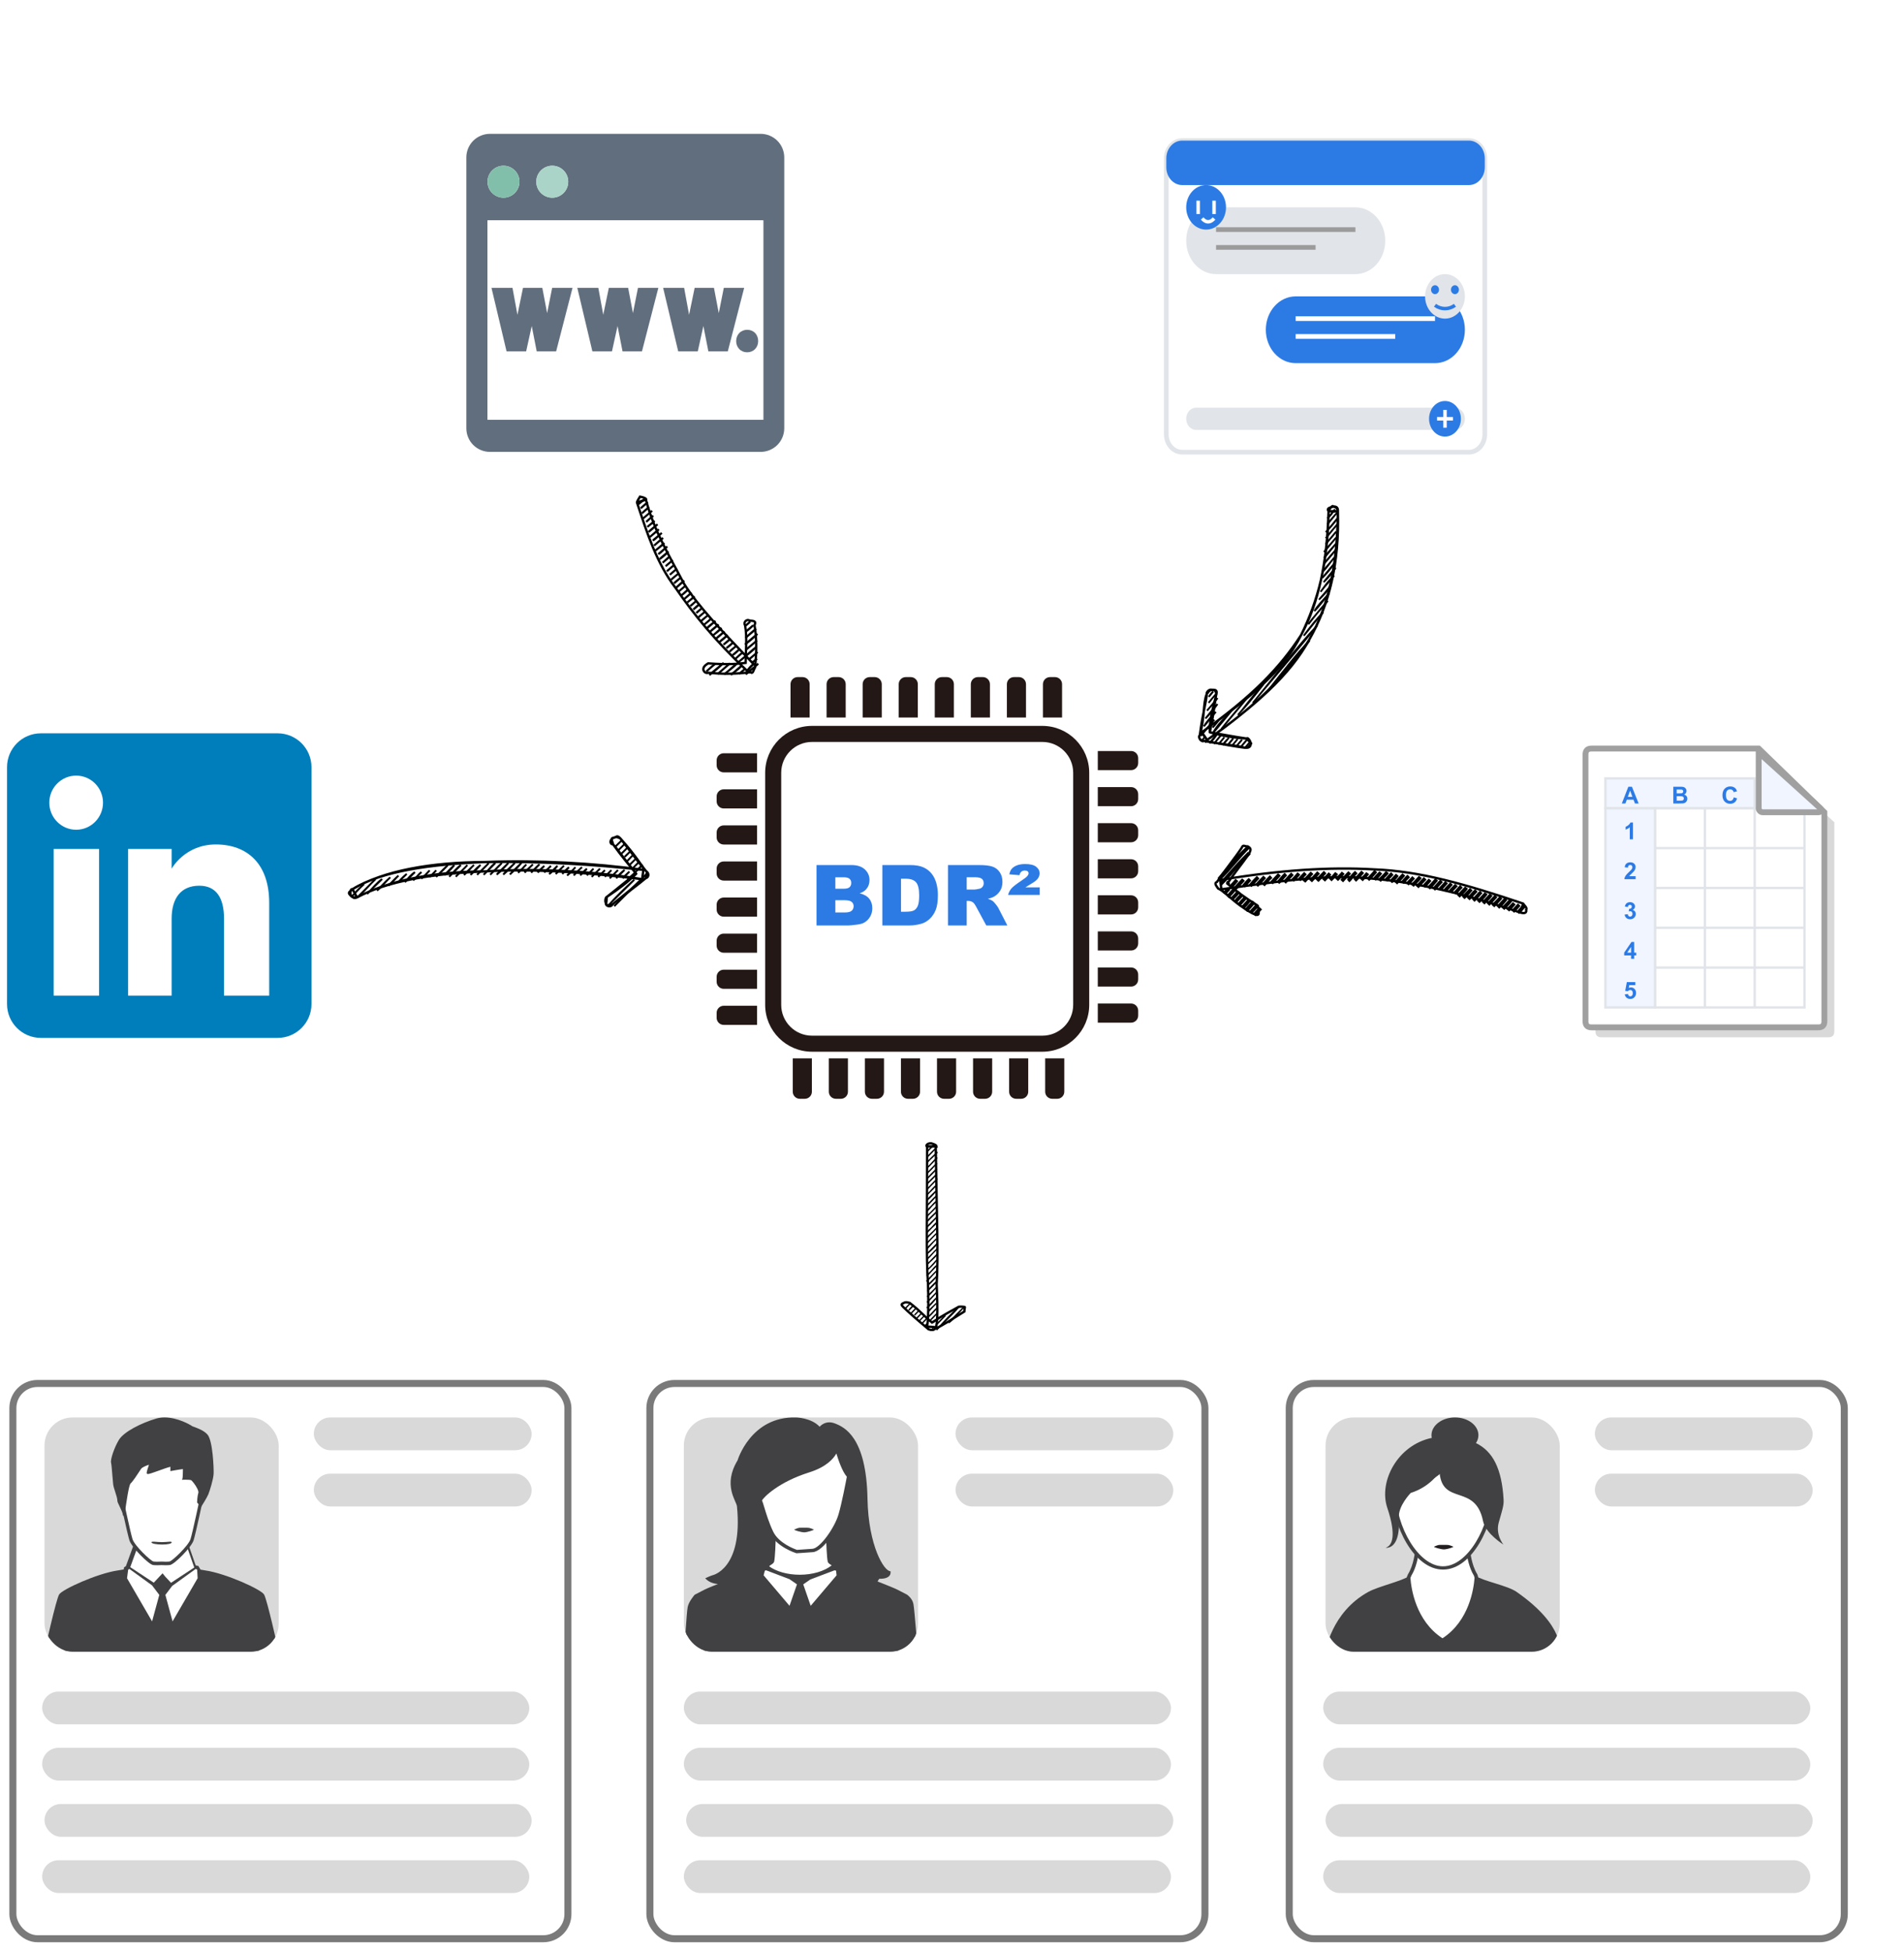 <svg width="813" height="833" viewBox="0 0 813 833" fill="none" xmlns="http://www.w3.org/2000/svg">
<g clip-path="url(#clip0_27_636)">
<path fill-rule="evenodd" clip-rule="evenodd" d="M17.444 443H118.556C126.533 443 133 436.533 133 428.556V327.444C133 319.467 126.533 313 118.556 313H17.444C9.467 313 3 319.467 3 327.444V428.556C3 436.533 9.467 443 17.444 443Z" fill="#007EBB"/>
<path fill-rule="evenodd" clip-rule="evenodd" d="M114.945 424.945H95.653V392.087C95.653 383.079 92.23 378.044 85.1 378.044C77.343 378.044 73.29 383.283 73.29 392.087V424.945H54.699V362.352H73.29V370.783C73.29 370.783 78.88 360.44 92.163 360.44C105.44 360.44 114.945 368.547 114.945 385.315V424.945ZM32.52 354.156C26.187 354.156 21.056 348.984 21.056 342.606C21.056 336.227 26.187 331.056 32.52 331.056C38.852 331.056 43.981 336.227 43.981 342.606C43.981 348.984 38.852 354.156 32.52 354.156ZM22.92 424.945H42.306V362.352H22.92V424.945Z" fill="white"/>
</g>
<g clip-path="url(#clip1_27_636)">
<path d="M392 0H142V250H392V0Z" fill="white"/>
<path d="M209.19 57.126C206.539 57.126 203.947 58.198 202.07 60.073C200.199 61.947 199.125 64.537 199.125 67.187V182.813C199.125 185.461 200.199 188.053 202.07 189.927C203.947 191.799 206.539 192.875 209.19 192.875H324.81C327.46 192.875 330.053 191.799 331.925 189.927C333.8 188.053 334.875 185.461 334.875 182.813V67.187C334.875 64.537 333.801 61.947 331.925 60.072C330.053 58.198 327.46 57.125 324.81 57.125H209.19V57.126ZM235.812 70.738C239.58 70.738 242.633 73.793 242.633 77.56C242.633 81.328 239.58 84.382 235.812 84.382C232.043 84.382 228.989 81.328 228.989 77.56C228.989 73.793 232.043 70.738 235.812 70.738ZM214.986 70.738C218.756 70.738 221.806 73.793 221.806 77.56C221.806 81.328 218.756 84.382 214.986 84.382C211.222 84.382 208.166 81.328 208.166 77.56C208.166 73.793 211.222 70.738 214.986 70.738ZM325.925 179.162H208.166V94.076H325.925V179.162Z" fill="#616E7D"/>
<path d="M208.167 179.162H325.925V94.076H208.167V179.162ZM322.438 142.154C323.292 143.047 323.734 144.281 323.729 145.587C323.734 146.869 323.282 148.092 322.43 148.978C321.581 149.869 320.343 150.378 319.021 150.373C317.717 150.377 316.497 149.863 315.651 148.979C314.802 148.1 314.334 146.881 314.339 145.587C314.334 144.281 314.796 143.051 315.655 142.162C316.505 141.269 317.738 140.758 319.056 140.764C320.355 140.757 321.591 141.255 322.438 142.154ZM292.124 122.867L294.178 134.04L294.172 134.034C294.194 134.148 294.214 134.267 294.236 134.381C294.269 134.231 294.294 134.087 294.325 133.936L296.613 122.867H304.859L306.913 133.657L309.061 122.867H317.759L310.763 149.978H302.47L300.342 139.147L297.947 149.978H290.778H289.594L283.157 122.867H292.124V122.867ZM255.478 122.867L257.532 134.04L257.527 134.034C257.548 134.148 257.569 134.267 257.59 134.381C257.624 134.231 257.648 134.087 257.679 133.936L259.968 122.867H268.214L270.267 133.646L272.415 122.867H281.113L274.116 149.978H265.822L263.695 139.152L261.308 149.978H254.131H252.949L246.512 122.867H255.478V122.867ZM218.833 122.867L220.885 134.04L220.881 134.034C220.902 134.148 220.923 134.267 220.945 134.381C220.978 134.231 221.003 134.087 221.034 133.936L223.321 122.867H231.568L233.621 133.646L235.77 122.867H244.468L237.467 149.978H229.177L227.05 139.152L224.663 149.978H217.486H216.303L209.866 122.867H218.833V122.867Z" fill="white"/>
<path d="M228.989 77.56C228.989 81.328 232.043 84.383 235.812 84.383C239.579 84.383 242.633 81.328 242.633 77.56C242.633 73.793 239.58 70.738 235.812 70.738C232.043 70.738 228.989 73.793 228.989 77.56Z" fill="#AAD4C8"/>
<path d="M208.167 77.56C208.167 81.328 211.222 84.383 214.986 84.383C218.756 84.383 221.806 81.328 221.806 77.56C221.806 73.793 218.756 70.738 214.986 70.738C211.222 70.738 208.167 73.793 208.167 77.56Z" fill="#82BFAB"/>
<path d="M218.833 122.866H209.865L216.303 149.978H217.486H224.662L227.049 139.152L229.177 149.978H237.466L244.468 122.866H235.77L233.621 133.646L231.568 122.866H223.321L221.034 133.936C221.003 134.087 220.978 134.231 220.945 134.381C220.923 134.267 220.902 134.148 220.881 134.034L220.885 134.04L218.833 122.866Z" fill="#616E7D"/>
<path d="M255.478 122.866H246.512L252.949 149.978H254.131H261.308L263.695 139.152L265.823 149.978H274.116L281.113 122.866H272.415L270.267 133.646L268.214 122.866H259.968L257.679 133.936C257.648 134.087 257.624 134.231 257.59 134.381C257.569 134.267 257.548 134.148 257.527 134.034L257.532 134.04L255.478 122.866Z" fill="#616E7D"/>
<path d="M292.124 122.866H283.158L289.594 149.978H290.778H297.947L300.342 139.147L302.47 149.978H310.763L317.759 122.866H309.061L306.913 133.657L304.859 122.866H296.613L294.325 133.936C294.294 134.087 294.269 134.231 294.236 134.381C294.214 134.267 294.194 134.148 294.172 134.034L294.178 134.04L292.124 122.866Z" fill="#616E7D"/>
<path d="M315.655 142.162C314.796 143.052 314.334 144.281 314.339 145.588C314.334 146.882 314.801 148.101 315.651 148.979C316.497 149.863 317.717 150.377 319.021 150.373C320.342 150.378 321.58 149.869 322.43 148.978C323.282 148.092 323.734 146.869 323.729 145.588C323.734 144.282 323.292 143.047 322.438 142.154C321.591 141.256 320.355 140.757 319.056 140.765C317.739 140.759 316.505 141.27 315.655 142.162Z" fill="#616E7D"/>
</g>
<g clip-path="url(#clip2_27_636)">
<path d="M642.5 41H489.5C484.806 41 481 45.253 481 50.5V221.5C481 226.747 484.806 231 489.5 231H642.5C647.194 231 651 226.747 651 221.5V50.5C651 45.253 647.194 41 642.5 41Z" fill="white"/>
<path d="M627.2 60H504.8C501.044 60 498 63.403 498 67.6V185.4C498 189.597 501.044 193 504.8 193H627.2C630.956 193 634 189.597 634 185.4V67.6C634 63.403 630.956 60 627.2 60Z" fill="white" stroke="#E1E4E8" stroke-width="2"/>
<path d="M627.2 60H504.8C501.044 60 498 63.403 498 67.6V71.4C498 75.597 501.044 79 504.8 79H627.2C630.956 79 634 75.597 634 71.4V67.6C634 63.403 630.956 60 627.2 60Z" fill="#2C7BE5"/>
<path d="M578.75 88.5H519.25C512.208 88.5 506.5 94.88 506.5 102.75C506.5 110.62 512.208 117 519.25 117H578.75C585.792 117 591.5 110.62 591.5 102.75C591.5 94.88 585.792 88.5 578.75 88.5Z" fill="#E1E4E8"/>
<path d="M515 98C519.694 98 523.5 93.747 523.5 88.5C523.5 83.253 519.694 79 515 79C510.306 79 506.5 83.253 506.5 88.5C506.5 93.747 510.306 98 515 98Z" fill="#2C7BE5"/>
<path d="M511.6 85.65V91.35M518.4 85.65V91.35M513.3 93.25C515 95.15 516.7 95.15 518.4 93.25" stroke="white" stroke-width="1.5"/>
<path d="M612.75 126.5H553.25C546.208 126.5 540.5 132.88 540.5 140.75C540.5 148.62 546.208 155 553.25 155H612.75C619.792 155 625.5 148.62 625.5 140.75C625.5 132.88 619.792 126.5 612.75 126.5Z" fill="#2C7BE5"/>
<path d="M617 136C621.694 136 625.5 131.747 625.5 126.5C625.5 121.253 621.694 117 617 117C612.306 117 608.5 121.253 608.5 126.5C608.5 131.747 612.306 136 617 136Z" fill="#E1E4E8"/>
<path d="M612.75 125.55C613.689 125.55 614.45 124.699 614.45 123.65C614.45 122.601 613.689 121.75 612.75 121.75C611.811 121.75 611.05 122.601 611.05 123.65C611.05 124.699 611.811 125.55 612.75 125.55Z" fill="#2C7BE5"/>
<path d="M621.25 125.55C622.189 125.55 622.95 124.699 622.95 123.65C622.95 122.601 622.189 121.75 621.25 121.75C620.311 121.75 619.55 122.601 619.55 123.65C619.55 124.699 620.311 125.55 621.25 125.55Z" fill="#2C7BE5"/>
<path d="M612.75 130.3C615.3 132.2 618.7 132.2 621.25 130.3" stroke="#2C7BE5" stroke-width="1.5"/>
<path d="M621.25 174H510.75C508.403 174 506.5 176.127 506.5 178.75C506.5 181.373 508.403 183.5 510.75 183.5H621.25C623.597 183.5 625.5 181.373 625.5 178.75C625.5 176.127 623.597 174 621.25 174Z" fill="#E1E4E8"/>
<path d="M617 186.35C620.755 186.35 623.8 182.947 623.8 178.75C623.8 174.553 620.755 171.15 617 171.15C613.244 171.15 610.2 174.553 610.2 178.75C610.2 182.947 613.244 186.35 617 186.35Z" fill="#2C7BE5"/>
<path d="M613.6 178.75H620.4ZM617 174.95V182.55Z" fill="black"/>
<path d="M613.6 178.75H620.4M617 174.95V182.55" stroke="white" stroke-width="1.5"/>
<path d="M519.25 98H578.75" stroke="#9B9B9B" stroke-width="2"/>
<path d="M519.25 105.6H561.75" stroke="#9B9B9B" stroke-width="2"/>
<path d="M553.25 136H612.75" stroke="white" stroke-width="2"/>
<path d="M553.25 143.6H595.75" stroke="white" stroke-width="2"/>
</g>
<g clip-path="url(#clip3_27_636)">
<path d="M804.5 294H651.5C646.806 294 643 297.806 643 302.5V455.5C643 460.194 646.806 464 651.5 464H804.5C809.194 464 813 460.194 813 455.5V302.5C813 297.806 809.194 294 804.5 294Z" fill="white"/>
<path d="M683.8 323.75C682.1 323.75 681.25 324.6 681.25 326.3V440.2C681.25 441.9 682.1 442.75 683.8 442.75H780.7C782.4 442.75 783.25 441.9 783.25 440.2V350.95L753.5 323.75H683.8Z" fill="#D9D9D9"/>
<path d="M679.55 319.5C677.85 319.5 677 320.35 677 322.05V435.95C677 437.65 677.85 438.5 679.55 438.5H776.45C778.15 438.5 779 437.65 779 435.95V346.7L750.95 319.5H679.55Z" fill="white" stroke="#A0A0A0" stroke-width="2.5"/>
<path d="M749.25 332.25H685.5V345H749.25V332.25Z" fill="#F0F5FF" stroke="#E1E4E8"/>
<path d="M706.75 345H685.5V430H706.75V345Z" fill="#F0F5FF" stroke="#E1E4E8"/>
<path d="M770.5 345H706.75V430H770.5V345Z" fill="white" stroke="#E1E4E8"/>
<path d="M728 345V430" stroke="#E1E4E8"/>
<path d="M749.25 345V430" stroke="#E1E4E8"/>
<path d="M706.75 362H770.5" stroke="#E1E4E8"/>
<path d="M706.75 379H770.5" stroke="#E1E4E8"/>
<path d="M706.75 396H770.5" stroke="#E1E4E8"/>
<path d="M706.75 413H770.5" stroke="#E1E4E8"/>
<path d="M699.694 342.95H698.122L697.497 341.324H694.636L694.045 342.95H692.512L695.3 335.792H696.828L699.694 342.95ZM697.033 340.118L696.047 337.462L695.08 340.118H697.033Z" fill="#2C7BE5"/>
<path d="M714.494 335.792H717.356C717.922 335.792 718.344 335.816 718.62 335.865C718.9 335.911 719.149 336.008 719.367 336.158C719.589 336.308 719.773 336.508 719.919 336.759C720.066 337.006 720.139 337.284 720.139 337.594C720.139 337.929 720.048 338.236 719.865 338.516C719.686 338.796 719.442 339.006 719.133 339.146C719.569 339.273 719.904 339.49 720.139 339.796C720.373 340.102 720.49 340.461 720.49 340.875C720.49 341.2 720.414 341.518 720.261 341.827C720.111 342.133 719.904 342.379 719.641 342.564C719.38 342.747 719.058 342.859 718.674 342.901C718.433 342.927 717.852 342.943 716.931 342.95H714.494V335.792ZM715.94 336.983V338.638H716.887C717.45 338.638 717.8 338.63 717.937 338.614C718.184 338.585 718.378 338.5 718.518 338.36C718.661 338.217 718.733 338.03 718.733 337.799C718.733 337.577 718.671 337.398 718.547 337.261C718.427 337.122 718.246 337.037 718.005 337.008C717.862 336.991 717.45 336.983 716.77 336.983H715.94ZM715.94 339.83V341.744H717.277C717.798 341.744 718.129 341.729 718.269 341.7C718.483 341.661 718.658 341.566 718.791 341.417C718.928 341.264 718.996 341.06 718.996 340.806C718.996 340.592 718.944 340.409 718.84 340.26C718.736 340.11 718.584 340.001 718.386 339.932C718.191 339.864 717.764 339.83 717.107 339.83H715.94Z" fill="#2C7BE5"/>
<path d="M740.319 340.318L741.721 340.762C741.506 341.544 741.148 342.125 740.647 342.506C740.149 342.883 739.515 343.072 738.747 343.072C737.797 343.072 737.015 342.748 736.403 342.1C735.791 341.449 735.485 340.561 735.485 339.434C735.485 338.243 735.793 337.318 736.408 336.661C737.024 336 737.832 335.67 738.835 335.67C739.711 335.67 740.422 335.928 740.969 336.446C741.294 336.752 741.539 337.191 741.701 337.764L740.271 338.106C740.186 337.735 740.009 337.442 739.738 337.227C739.471 337.012 739.146 336.905 738.762 336.905C738.231 336.905 737.8 337.095 737.468 337.476C737.139 337.857 736.975 338.474 736.975 339.327C736.975 340.232 737.137 340.876 737.463 341.26C737.789 341.645 738.212 341.837 738.733 341.837C739.117 341.837 739.447 341.715 739.724 341.47C740 341.226 740.199 340.842 740.319 340.318Z" fill="#2C7BE5"/>
<path d="M697.277 358.25H695.905V353.079C695.404 353.548 694.813 353.895 694.133 354.119V352.874C694.491 352.757 694.88 352.535 695.3 352.21C695.72 351.881 696.008 351.499 696.164 351.062H697.277V358.25Z" fill="#2C7BE5"/>
<path d="M698.4 373.976V375.25H693.591C693.643 374.768 693.799 374.312 694.06 373.883C694.32 373.45 694.834 372.877 695.602 372.164C696.221 371.588 696.6 371.197 696.74 370.992C696.929 370.709 697.023 370.429 697.023 370.152C697.023 369.846 696.94 369.612 696.774 369.449C696.612 369.283 696.385 369.2 696.096 369.2C695.809 369.2 695.581 369.286 695.412 369.459C695.243 369.632 695.145 369.918 695.119 370.318L693.752 370.182C693.833 369.426 694.089 368.884 694.519 368.556C694.948 368.227 695.485 368.062 696.13 368.062C696.836 368.062 697.391 368.253 697.795 368.634C698.199 369.015 698.4 369.488 698.4 370.055C698.4 370.377 698.342 370.685 698.225 370.978C698.111 371.267 697.928 371.572 697.678 371.891C697.512 372.102 697.212 372.407 696.779 372.804C696.346 373.201 696.071 373.465 695.954 373.595C695.84 373.725 695.747 373.852 695.676 373.976H698.4Z" fill="#2C7BE5"/>
<path d="M693.718 390.351L695.046 390.189C695.088 390.528 695.202 390.787 695.388 390.966C695.573 391.145 695.798 391.234 696.061 391.234C696.345 391.234 696.582 391.127 696.774 390.912C696.97 390.697 697.067 390.408 697.067 390.043C697.067 389.698 696.975 389.424 696.789 389.223C696.603 389.021 696.377 388.92 696.11 388.92C695.935 388.92 695.725 388.954 695.48 389.022L695.632 387.904C696.003 387.914 696.286 387.834 696.481 387.665C696.677 387.493 696.774 387.265 696.774 386.981C696.774 386.741 696.703 386.549 696.56 386.405C696.416 386.262 696.226 386.19 695.988 386.19C695.754 386.19 695.554 386.272 695.388 386.435C695.222 386.597 695.121 386.835 695.085 387.147L693.82 386.933C693.908 386.5 694.04 386.155 694.216 385.897C694.395 385.637 694.642 385.434 694.958 385.287C695.277 385.137 695.633 385.062 696.027 385.062C696.701 385.062 697.241 385.277 697.648 385.707C697.984 386.059 698.151 386.456 698.151 386.898C698.151 387.527 697.808 388.028 697.121 388.402C697.531 388.49 697.858 388.687 698.102 388.993C698.35 389.299 698.474 389.669 698.474 390.102C698.474 390.73 698.244 391.265 697.785 391.708C697.326 392.151 696.755 392.372 696.071 392.372C695.423 392.372 694.886 392.187 694.46 391.815C694.033 391.441 693.786 390.953 693.718 390.351Z" fill="#2C7BE5"/>
<path d="M696.457 409.25V407.81H693.527V406.608L696.633 402.062H697.785V406.604H698.674V407.81H697.785V409.25H696.457ZM696.457 406.604V404.157L694.811 406.604H696.457Z" fill="#2C7BE5"/>
<path d="M693.786 424.409L695.153 424.268C695.192 424.577 695.308 424.823 695.5 425.005C695.692 425.184 695.913 425.273 696.164 425.273C696.45 425.273 696.693 425.158 696.892 424.927C697.09 424.692 697.189 424.341 697.189 423.872C697.189 423.433 697.09 423.104 696.892 422.886C696.696 422.664 696.441 422.554 696.125 422.554C695.731 422.554 695.378 422.728 695.065 423.076L693.952 422.915L694.655 419.189H698.283V420.474H695.695L695.48 421.689C695.786 421.536 696.099 421.46 696.418 421.46C697.027 421.46 697.543 421.681 697.966 422.124C698.389 422.567 698.601 423.141 698.601 423.848C698.601 424.437 698.43 424.963 698.088 425.425C697.622 426.056 696.976 426.372 696.149 426.372C695.489 426.372 694.95 426.195 694.533 425.84C694.116 425.485 693.867 425.008 693.786 424.409Z" fill="#2C7BE5"/>
<path d="M750.95 321.2V345C750.95 345.85 751.8 346.7 752.65 346.7H776.45C777.3 346.7 778.15 345.85 777.3 345L750.95 321.2Z" fill="#F0F5FF" stroke="#A0A0A0" stroke-width="2.5"/>
</g>
<path d="M345.715 292.027V306.247H337.551V292.027C337.551 290.355 338.906 289 340.578 289H342.687C344.36 289 345.715 290.356 345.715 292.027Z" fill="#231815"/>
<path d="M361.112 292.027V306.247H352.948V292.027C352.948 290.355 354.303 289 355.975 289H358.084C359.756 289 361.112 290.356 361.112 292.027Z" fill="#231815"/>
<path d="M376.509 292.027V306.247H368.347V292.027C368.347 290.355 369.702 289 371.374 289H373.483C375.154 289 376.509 290.356 376.509 292.027Z" fill="#231815"/>
<path d="M391.907 292.027V306.247H383.743V292.027C383.743 290.355 385.098 289 386.77 289H388.879C390.551 289 391.907 290.356 391.907 292.027Z" fill="#231815"/>
<path d="M407.303 292.027V306.247H399.141V292.027C399.141 290.355 400.496 289 402.168 289H404.277C405.949 289 407.303 290.356 407.303 292.027Z" fill="#231815"/>
<path d="M422.701 292.027V306.247H414.537V292.027C414.537 290.355 415.892 289 417.564 289H419.673C421.346 289 422.701 290.356 422.701 292.027Z" fill="#231815"/>
<path d="M438.098 292.027V306.247H429.935V292.027C429.935 290.355 431.289 289 432.961 289H435.07C436.743 289 438.098 290.356 438.098 292.027Z" fill="#231815"/>
<path d="M453.496 292.027V306.247H445.332V292.027C445.332 290.355 446.688 289 448.359 289H450.468C452.141 289 453.496 290.356 453.496 292.027Z" fill="#231815"/>
<path d="M482.973 328.716H468.752V320.552H482.973C484.645 320.552 486 321.907 486 323.579V325.688C486 327.36 484.645 328.716 482.973 328.716Z" fill="#231815"/>
<path d="M482.973 344.113H468.752V335.949H482.973C484.645 335.949 486 337.304 486 338.976V341.085C486 342.757 484.645 344.113 482.973 344.113Z" fill="#231815"/>
<path d="M482.973 359.51H468.752V351.347H482.973C484.645 351.347 486 352.702 486 354.374V356.482C486 358.154 484.645 359.51 482.973 359.51Z" fill="#231815"/>
<path d="M482.973 374.906H468.752V366.743H482.973C484.645 366.743 486 368.099 486 369.77V371.879C486 373.552 484.645 374.906 482.973 374.906Z" fill="#231815"/>
<path d="M482.973 390.304H468.752V382.14H482.973C484.645 382.14 486 383.495 486 385.167V387.276C486 388.949 484.645 390.304 482.973 390.304Z" fill="#231815"/>
<path d="M482.973 405.701H468.752V397.538H482.973C484.645 397.538 486 398.892 486 400.564V402.673C486 404.346 484.645 405.701 482.973 405.701Z" fill="#231815"/>
<path d="M482.973 421.099H468.752V412.935H482.973C484.645 412.935 486 414.29 486 415.962V418.071C486 419.744 484.645 421.099 482.973 421.099Z" fill="#231815"/>
<path d="M482.973 436.496H468.752V428.332H482.973C484.645 428.332 486 429.687 486 431.359V433.468C486 435.14 484.645 436.496 482.973 436.496Z" fill="#231815"/>
<path d="M446.285 465.973V451.753H454.449V465.973C454.449 467.645 453.094 469 451.422 469H449.313C447.64 469 446.285 467.645 446.285 465.973Z" fill="#231815"/>
<path d="M430.888 465.973V451.753H439.052V465.973C439.052 467.645 437.697 469 436.025 469H433.916C432.244 469 430.888 467.645 430.888 465.973Z" fill="#231815"/>
<path d="M415.49 465.973V451.753H423.654V465.973C423.654 467.645 422.298 469 420.627 469H418.518C416.846 469 415.49 467.645 415.49 465.973Z" fill="#231815"/>
<path d="M400.093 465.973V451.753H408.256V465.973C408.256 467.645 406.901 469 405.229 469H403.12C401.449 469 400.093 467.645 400.093 465.973Z" fill="#231815"/>
<path d="M384.696 465.973V451.753H392.859V465.973C392.859 467.645 391.503 469 389.832 469H387.724C386.051 469 384.696 467.645 384.696 465.973Z" fill="#231815"/>
<path d="M369.299 465.973V451.753H377.462V465.973C377.462 467.645 376.107 469 374.435 469H372.326C370.654 469 369.299 467.645 369.299 465.973Z" fill="#231815"/>
<path d="M353.902 465.973V451.753H362.064V465.973C362.064 467.645 360.71 469 359.038 469H356.929C355.257 469 353.902 467.645 353.902 465.973Z" fill="#231815"/>
<path d="M338.504 465.973V451.753H346.668V465.973C346.668 467.645 345.313 469 343.641 469H341.532C339.86 469 338.504 467.645 338.504 465.973Z" fill="#231815"/>
<path d="M309.027 429.285H323.247V437.449H309.027C307.355 437.449 306 436.094 306 434.422V432.313C306 430.64 307.355 429.285 309.027 429.285Z" fill="#231815"/>
<path d="M309.027 413.888H323.247V422.052H309.027C307.355 422.052 306 420.697 306 419.025V416.916C306 415.243 307.355 413.888 309.027 413.888Z" fill="#231815"/>
<path d="M309.027 398.491H323.247V406.654H309.027C307.355 406.654 306 405.3 306 403.627V401.519C306 399.845 307.355 398.491 309.027 398.491Z" fill="#231815"/>
<path d="M309.027 383.094H323.247V391.257H309.027C307.355 391.257 306 389.902 306 388.23V386.121C306 384.449 307.355 383.094 309.027 383.094Z" fill="#231815"/>
<path d="M309.027 367.696H323.247V375.86H309.027C307.355 375.86 306 374.504 306 372.833V370.724C306 369.052 307.355 367.696 309.027 367.696Z" fill="#231815"/>
<path d="M309.027 352.299H323.247V360.462H309.027C307.355 360.462 306 359.108 306 357.436V355.327C306 353.655 307.355 352.299 309.027 352.299Z" fill="#231815"/>
<path d="M309.027 336.903H323.247V345.066H309.027C307.355 345.066 306 343.71 306 342.039V339.931C306 338.257 307.355 336.903 309.027 336.903Z" fill="#231815"/>
<path d="M309.027 321.505H323.247V329.669H309.027C307.355 329.669 306 328.314 306 326.642V324.533C306 322.86 307.355 321.505 309.027 321.505Z" fill="#231815"/>
<path d="M445.088 448.9H346.728C335.697 448.9 326.723 439.926 326.723 428.896V329.837C326.723 318.806 335.697 309.832 346.728 309.832H445.088C456.119 309.832 465.093 318.806 465.093 329.837V428.896C465.093 439.926 456.119 448.9 445.088 448.9ZM346.728 316.681C339.472 316.681 333.571 322.583 333.571 329.838V428.897C333.571 436.152 339.473 442.054 346.728 442.054H445.088C452.343 442.054 458.246 436.152 458.246 428.897V329.838C458.246 322.583 452.343 316.681 445.088 316.681H346.728Z" fill="#231815"/>
<path d="M348.654 369.23H363.561C366.045 369.23 367.949 369.846 369.273 371.076C370.609 372.307 371.277 373.83 371.277 375.646C371.277 377.17 370.803 378.477 369.854 379.566C369.221 380.293 368.295 380.867 367.076 381.289C368.928 381.734 370.287 382.502 371.154 383.592C372.033 384.67 372.473 386.029 372.473 387.67C372.473 389.006 372.162 390.207 371.541 391.273C370.92 392.34 370.07 393.184 368.992 393.805C368.324 394.191 367.316 394.473 365.969 394.648C364.176 394.883 362.986 395 362.4 395H348.654V369.23ZM356.688 379.338H360.15C361.393 379.338 362.254 379.127 362.734 378.705C363.227 378.271 363.473 377.65 363.473 376.842C363.473 376.092 363.227 375.506 362.734 375.084C362.254 374.662 361.41 374.451 360.203 374.451H356.688V379.338ZM356.688 389.463H360.748C362.119 389.463 363.086 389.223 363.648 388.742C364.211 388.25 364.492 387.594 364.492 386.773C364.492 386.012 364.211 385.402 363.648 384.945C363.098 384.477 362.125 384.242 360.73 384.242H356.688V389.463ZM376.762 369.23H388.592C390.924 369.23 392.805 369.547 394.234 370.18C395.676 370.812 396.865 371.721 397.803 372.904C398.74 374.088 399.42 375.465 399.842 377.035C400.264 378.605 400.475 380.27 400.475 382.027C400.475 384.781 400.158 386.92 399.525 388.443C398.904 389.955 398.037 391.227 396.924 392.258C395.811 393.277 394.615 393.957 393.338 394.297C391.592 394.766 390.01 395 388.592 395H376.762V369.23ZM384.725 375.066V389.146H386.676C388.34 389.146 389.523 388.965 390.227 388.602C390.93 388.227 391.48 387.582 391.879 386.668C392.277 385.742 392.477 384.248 392.477 382.186C392.477 379.455 392.031 377.586 391.141 376.578C390.25 375.57 388.773 375.066 386.711 375.066H384.725ZM404.781 395V369.23H418.053C420.514 369.23 422.395 369.441 423.695 369.863C424.996 370.285 426.045 371.07 426.842 372.219C427.639 373.355 428.037 374.744 428.037 376.385C428.037 377.814 427.732 379.051 427.123 380.094C426.514 381.125 425.676 381.963 424.609 382.607C423.93 383.018 422.998 383.357 421.814 383.627C422.764 383.943 423.455 384.26 423.889 384.576C424.182 384.787 424.604 385.238 425.154 385.93C425.717 386.621 426.092 387.154 426.279 387.529L430.129 395H421.129L416.875 387.125C416.336 386.105 415.855 385.443 415.434 385.139C414.859 384.74 414.209 384.541 413.482 384.541H412.779V395H404.781ZM412.779 379.672H416.137C416.5 379.672 417.203 379.555 418.246 379.32C418.773 379.215 419.201 378.945 419.529 378.512C419.869 378.078 420.039 377.58 420.039 377.018C420.039 376.186 419.775 375.547 419.248 375.102C418.721 374.656 417.73 374.434 416.277 374.434H412.779V379.672ZM443.963 381.975H430.445C430.738 380.908 431.207 379.994 431.852 379.232C432.508 378.471 433.961 377.34 436.211 375.84C437.512 374.973 438.338 374.328 438.689 373.906C439.029 373.484 439.199 373.104 439.199 372.764C439.199 372.412 439.064 372.125 438.795 371.902C438.537 371.68 438.133 371.568 437.582 371.568C437.008 371.568 436.527 371.727 436.141 372.043C435.754 372.348 435.473 372.852 435.297 373.555L430.973 373.186C431.184 372.248 431.465 371.545 431.816 371.076C432.32 370.385 433.064 369.834 434.049 369.424C435.033 369.002 436.275 368.791 437.775 368.791C439.896 368.791 441.449 369.178 442.434 369.951C443.418 370.725 443.91 371.65 443.91 372.729C443.91 373.537 443.664 374.281 443.172 374.961C442.668 375.652 441.83 376.338 440.658 377.018C439.498 377.697 438.555 378.277 437.828 378.758H443.963V381.975Z" fill="#2C7BE5"/>
<path d="M398.308 489.134C397.478 489.645 396.61 490.901 395.668 491.856C396.325 491.111 396.882 490.541 398.308 489.134ZM398.308 489.134C398.421 488.996 398.485 488.889 398.837 488.59C398.576 488.826 398.456 488.974 398.308 489.134ZM396.045 562.482C395.327 563.17 394.569 563.858 393.933 564.66C394.541 564.134 394.967 563.527 396.045 562.482ZM396.045 562.482C397.49 561.037 399.033 559.262 400.269 558.128C398.086 560.581 397.094 561.537 396.045 562.482ZM396.106 493.696C397.246 492.373 398.647 491.048 400.33 489.341C397.968 491.848 397.003 492.696 396.106 493.696ZM396.016 496.079C397.225 494.475 399.458 492.974 400.241 491.724C398.227 493.859 396.912 494.863 396.016 496.079ZM395.926 498.463C397.657 496.873 398.521 495.596 400.15 494.108C399.105 495.267 397.557 496.798 395.926 498.463ZM395.836 500.847C396.996 499.699 397.758 498.783 400.061 496.492C398.433 498.264 397.077 499.644 395.836 500.847ZM395.746 503.23C396.836 502.006 398.376 500.391 399.971 498.875C398.459 500.59 396.994 501.913 395.746 503.23ZM395.656 505.614C396.683 504.263 397.808 503.389 399.88 501.259C398.388 502.961 396.937 504.163 395.656 505.614ZM396.094 507.453C396.908 506.626 398.056 505.188 400.318 503.098C398.016 505.493 397.002 506.328 396.094 507.453ZM396.004 509.837C396.959 508.735 398.067 507.838 400.229 505.482C399.083 506.501 397.561 508.138 396.004 509.837ZM395.914 512.22C396.781 511.167 398.18 509.758 400.138 507.865C398.372 509.908 397.176 511.123 395.914 512.22ZM395.823 514.604C397.179 513.221 398.167 511.925 400.048 510.249C397.813 512.516 397.057 513.479 395.823 514.604ZM395.734 516.987C397.211 515.771 398.049 514.056 399.959 512.632C397.535 514.966 396.528 515.932 395.734 516.987ZM395.644 519.371C396.967 517.841 398.516 516.651 399.868 515.016C397.905 517.022 396.778 518.215 395.644 519.371ZM396.082 521.21C396.872 520.042 397.924 519.101 400.306 516.855C399.192 518.166 397.464 519.629 396.082 521.21ZM395.991 523.594C397.117 522.211 398.58 520.856 400.216 519.239C398.546 520.955 397.481 522.284 395.991 523.594ZM395.902 525.978C396.904 524.556 398.907 523.34 400.126 521.623C398.708 522.91 397.417 524.565 395.902 525.978ZM395.811 528.361C396.648 527.085 398.191 526.177 400.036 524.006C398.538 525.691 397.151 526.969 395.811 528.361ZM395.722 530.745C397.52 528.8 399.11 527.162 399.947 526.39C398.038 528.236 396.776 529.574 395.722 530.745ZM395.632 533.128C396.768 532.219 397.764 530.707 399.856 528.774C398.168 530.475 396.848 531.665 395.632 533.128ZM396.07 534.968C397.905 533.386 399.268 532.118 400.294 530.613C398.695 532.275 397.246 533.68 396.07 534.968ZM395.979 537.351C397.335 536.14 398.636 534.376 400.204 532.996C398.74 534.368 397.5 535.817 395.979 537.351ZM395.89 539.735C396.895 538.445 398.669 537.325 400.114 535.38C398.178 537.327 396.941 538.656 395.89 539.735ZM395.799 542.118C396.65 541.373 398.012 540.364 400.024 537.763C397.734 540.409 396.839 541.304 395.799 542.118ZM395.709 544.502C397.525 543.086 398.53 541.233 399.934 540.147C399.17 541.098 397.389 542.793 395.709 544.502ZM395.62 546.886C396.455 545.991 397.745 544.639 399.844 542.531C398.072 544.127 397.099 545.671 395.62 546.886ZM386.552 558.523C386.999 557.988 387.506 557.466 388.664 556.346C387.62 557.296 387.196 557.968 386.552 558.523ZM396.058 548.725C397.946 547.119 399.67 545.172 400.282 544.37C399.058 545.757 397.425 547.219 396.058 548.725ZM388.046 559.274C388.671 558.423 389.435 557.618 390.159 557.097C388.945 558.436 388.444 558.817 388.046 559.274ZM395.967 551.109C397.039 549.78 398.457 548.217 400.192 546.753C399.327 547.844 397.662 549.376 395.967 551.109ZM389.012 560.569C389.842 559.771 390.387 559.175 391.125 558.391C390.066 559.394 389.612 559.967 389.012 560.569ZM395.877 553.492C397.65 552.038 398.728 550.508 400.102 549.137C398.366 551.093 397.033 552.105 395.877 553.492ZM390.507 561.32C390.898 560.958 391.281 560.425 392.091 559.686C391.765 560.092 391.111 560.657 390.507 561.32ZM395.787 555.876C396.915 554.822 397.487 554.1 400.012 551.521C397.67 554.052 396.869 554.971 395.787 555.876ZM391.472 562.614C391.975 562.224 392.392 561.612 393.585 560.437C392.321 561.688 391.943 562.141 391.472 562.614ZM395.697 558.26C397.396 557.075 398.338 555.65 399.922 553.905C398.611 555.084 397.368 556.698 395.697 558.26ZM392.438 563.909C393.144 563.2 393.728 562.549 394.551 561.732C393.369 562.966 392.858 563.471 392.438 563.909ZM396.135 560.099C397.055 558.788 398.199 557.94 399.832 556.288C397.766 558.194 397.178 559.17 396.135 560.099ZM394.899 565.955C395.214 565.514 395.692 565.209 395.955 564.866C395.376 565.509 395.131 565.739 394.899 565.955ZM397.012 563.777C397.943 562.913 398.683 562.063 400.18 560.511C398.72 561.904 398.016 562.732 397.012 563.777ZM398.505 564.527C399.212 563.834 399.857 563.344 400.09 562.894C399.477 563.557 399.017 564.072 398.505 564.527ZM397.36 568C397.643 567.673 398.049 567.326 398.416 566.911C398.107 567.211 397.733 567.574 397.36 568ZM400 565.278C400.85 564.27 402.163 562.853 403.696 561.468C401.633 563.703 400.843 564.381 400 565.278ZM399.91 567.662C403.397 564.114 407.396 560.332 409.415 557.863C407.005 559.933 403.161 563.864 399.91 567.662ZM405.1 564.602C406.811 563.492 408.251 561.571 411.438 558.069C409.665 559.752 407.253 562.188 405.1 564.602Z" stroke="black" stroke-width="0.545" stroke-linecap="round"/>
<path d="M399.561 489.332C400.347 489.105 399.172 488.404 397.698 488.016C395.791 487.833 395.135 489.247 395.87 489.357M399.561 489.332C398.454 489.321 397.296 489.422 395.87 489.357M399.561 489.332C399.938 516.968 400.735 536.429 399.953 548.134C400.518 560.353 400.22 565.759 399.552 566.486C398.347 566.32 397.17 566.28 395.88 566.221C396.052 565.332 396.678 560.646 396.262 548.126C395.394 536.114 395.911 518.03 395.87 489.357M399.561 489.332C398.444 489.272 397.333 489.225 395.87 489.357M396.287 567.194C396.048 567.381 398.52 568.03 398.885 567.381C402.862 565.537 406.069 563.348 411.737 559.814C411.716 559.628 411.872 558.905 411.996 557.946C412.099 557.738 409.928 557.655 409.4 557.759C406.231 559.524 402.759 561.301 397.975 564.485C394.402 561.584 392.823 559.461 388.628 556.264C388.893 556.196 386.689 555.509 386.031 556.077C384.525 556.67 384.875 557.034 385.772 557.946C387.983 560.092 390.845 562.63 396.287 567.194Z" stroke="black" stroke-linecap="round"/>
<g filter="url(#filter0_d_27_636)">
<rect x="4" y="585" width="240" height="240" rx="12" fill="white"/>
<rect x="5.5" y="586.5" width="237" height="237" rx="10.5" stroke="#7A7A7A" stroke-width="3"/>
</g>
<rect x="18" y="746" width="208" height="14" rx="7" fill="#D9D9D9"/>
<rect x="19" y="770" width="208" height="14" rx="7" fill="#D9D9D9"/>
<rect x="18" y="794" width="208" height="14" rx="7" fill="#D9D9D9"/>
<rect x="18" y="722" width="208" height="14" rx="7" fill="#D9D9D9"/>
<rect x="134" y="629" width="93" height="14" rx="7" fill="#D9D9D9"/>
<rect x="134" y="605" width="93" height="14" rx="7" fill="#D9D9D9"/>
<rect x="19" y="605" width="100" height="100" rx="12" fill="#D9D9D9"/>
<g clip-path="url(#clip4_27_636)">
<path d="M112.455 680.765C111.176 678.691 96.247 671.951 87.808 670.704C87.246 670.621 86.356 670.469 85.426 670.303L84.478 668.734L83.296 668.467L79.951 658.906H69.421H68.143H57.624L54.05 668.719L53.285 669.228L53.155 670.199C52.026 670.402 50.869 670.604 50.193 670.704C41.752 671.95 26.824 678.69 25.546 680.765C24.267 682.839 19.442 704.621 19.442 704.621H118.555C118.555 704.621 113.732 682.84 112.455 680.765Z" fill="#414042"/>
<path d="M119 705H19L19.102 704.533C19.301 703.642 23.956 682.662 25.255 680.556C26.611 678.354 41.579 671.594 50.146 670.331C50.769 670.236 51.801 670.059 52.844 669.873L52.962 669L53.765 668.466L57.386 658.528H80.192L83.555 668.141L84.693 668.398L85.634 669.957C86.505 670.111 87.327 670.254 87.855 670.332C96.422 671.595 111.388 678.355 112.746 680.557C114.043 682.663 118.699 703.643 118.895 704.534L119 705ZM19.887 704.243H118.112C116.416 696.61 113.126 682.54 112.162 680.976C111.021 679.12 96.483 672.367 87.76 671.079C87.197 670.997 86.302 670.84 85.368 670.676L85.216 670.648L84.265 669.073L83.036 668.794L79.709 659.282H57.864L54.332 668.975L53.607 669.458L53.465 670.528L53.212 670.573C52.08 670.775 50.92 670.978 50.242 671.079C41.52 672.367 26.98 679.12 25.837 680.976C24.873 682.54 21.584 696.61 19.887 704.243Z" fill="#414042"/>
<path d="M55.242 669.656L54.726 669.997L54.241 673.632L64.939 692.043L68.018 680.741L64.918 676.66L55.242 669.656Z" fill="white"/>
<path d="M83.543 669.67L73.523 676.909L70.612 680.741L73.691 692.043L84.389 673.632L84.176 669.934L83.543 669.67Z" fill="white"/>
<path d="M73.02 675.583L82.946 669.048L79.797 660.046H58.833L55.665 668.761V668.938L65.657 675.533L68.018 673.002L69.412 671.526L70.612 673.002L73.02 675.583Z" fill="white"/>
<path d="M86.012 627.628L82.472 619.997L71.466 619.209L71.48 618.847L68.964 619.029L66.45 618.847L66.461 619.209L55.456 619.997L51.915 627.628L51.636 638.39C51.636 638.39 54.991 654.277 55.922 657.204C56.854 660.128 63.934 667.028 65.425 667.236C66.491 667.383 68.118 667.321 68.964 667.271C69.811 667.321 71.437 667.383 72.503 667.236C73.995 667.028 81.073 660.128 82.005 657.204C82.937 654.277 86.293 638.39 86.293 638.39L86.012 627.628Z" fill="white"/>
<path d="M70.777 668.084C70.075 668.084 69.41 668.055 68.964 668.029C68.518 668.055 67.854 668.084 67.151 668.084C66.418 668.084 65.807 668.052 65.336 667.986C63.483 667.727 56.219 660.458 55.26 657.451C54.328 654.517 51.091 639.209 50.954 638.558L50.934 638.465L51.219 627.439L55.01 619.272L65.738 618.504L65.724 618.038L68.964 618.272L72.211 618.037L72.193 618.504L82.918 619.272L86.707 627.439L86.994 638.465L86.974 638.558C86.837 639.209 83.6 654.517 82.667 657.451C81.707 660.459 74.443 667.727 72.592 667.986C72.121 668.052 71.51 668.084 70.777 668.084ZM68.964 666.514L69.004 666.517C69.432 666.541 70.087 666.573 70.777 666.573C71.45 666.573 72.001 666.543 72.414 666.485C73.549 666.29 80.452 659.755 81.344 656.959C82.215 654.217 85.312 639.627 85.59 638.314L85.316 627.816L82.026 620.722L70.739 619.914L70.749 619.656L68.965 619.785L67.176 619.656L67.183 619.914L55.903 620.722L52.611 627.816L52.338 638.314C52.616 639.627 55.713 654.217 56.585 656.96C57.476 659.753 64.379 666.289 65.517 666.486C65.927 666.543 66.478 666.573 67.151 666.573C67.879 666.573 68.576 666.538 68.927 666.517L68.964 666.514Z" fill="#414042"/>
<path d="M81.308 608.677C81.308 608.677 73.451 603.89 66.801 605.85C60.152 607.807 52.999 611.558 51.035 614.822C49.07 618.082 47.459 623.087 47.76 624.226C48.063 625.368 48.365 630.699 48.668 633.471C48.867 635.302 50.482 638.735 50.482 640.65C50.482 641.301 52.798 645.216 52.798 646.52C52.798 647.826 54.309 634.069 55.517 632.929C56.726 631.785 59.195 627.871 59.952 626.729C60.706 625.585 64.182 624.608 64.182 624.608C64.182 624.608 62.973 628.033 62.973 628.686C62.973 629.338 70.075 626.238 73.098 625.585V627.462C73.098 627.462 77.404 626.647 78.462 626.647C78.462 626.647 78.462 630.56 78.235 631.214C78.235 631.214 80.88 631.132 81.635 631.379C82.39 631.623 85.489 635.781 85.035 637.251C84.583 638.719 84.507 641.164 84.507 641.164L85.791 642.633C85.791 642.633 88.032 639.126 88.636 637.656C89.241 636.188 90.802 631.188 90.878 628.902C90.953 626.62 90.48 615.088 88.359 612.593C86.143 609.982 80.704 609.003 81.308 608.677Z" fill="#414042"/>
<path d="M52.807 646.984C52.748 646.984 52.448 646.962 52.448 646.52C52.448 645.848 51.631 644.142 51.034 642.896C50.425 641.624 50.131 640.996 50.131 640.65C50.131 639.649 49.645 638.154 49.174 636.708C48.783 635.506 48.413 634.369 48.32 633.515C48.206 632.461 48.089 631.02 47.976 629.626C47.792 627.354 47.603 625.005 47.424 624.329C47.063 622.962 48.83 617.787 50.742 614.616C52.87 611.081 60.384 607.348 66.709 605.485C67.799 605.164 68.991 605 70.25 605C75.919 605 81.256 608.211 81.48 608.348L82.053 608.697L82.008 608.721C82.203 608.797 82.43 608.878 82.643 608.955C84.32 609.565 87.125 610.581 88.618 612.338C90.864 614.981 91.303 626.623 91.227 628.916C91.148 631.327 89.508 636.469 88.956 637.811C88.345 639.295 86.171 642.704 86.079 642.848L85.833 643.233L84.151 641.309L84.156 641.152C84.159 641.051 84.238 638.634 84.702 637.132C84.746 636.987 84.796 636.537 84.296 635.476C83.481 633.755 81.903 631.866 81.533 631.739C81.219 631.637 80.37 631.579 79.208 631.579C78.662 631.579 78.246 631.593 78.244 631.593L77.723 631.608L77.906 631.08C78.036 630.707 78.1 628.62 78.109 627.045C76.708 627.164 73.197 627.826 73.157 627.834L72.747 627.913V626.057C71.393 626.403 69.42 627.115 67.659 627.751C65.249 628.621 63.743 629.154 63.152 629.154C62.636 629.154 62.622 628.735 62.622 628.686C62.622 628.154 63.236 626.272 63.609 625.178C62.464 625.557 60.69 626.26 60.236 626.948L59.817 627.589C58.768 629.201 56.816 632.204 55.747 633.211C54.992 633.925 53.903 641.603 53.494 644.494C53.141 646.984 53.141 646.984 52.807 646.984ZM70.251 605.757C69.053 605.757 67.924 605.91 66.894 606.214C59.785 608.309 53.094 612.097 51.329 615.027C49.347 618.316 47.845 623.17 48.097 624.123C48.295 624.868 48.479 627.148 48.674 629.56C48.786 630.948 48.901 632.384 49.016 633.427C49.101 634.198 49.456 635.294 49.835 636.456C50.325 637.964 50.832 639.521 50.832 640.65C50.849 640.865 51.297 641.799 51.657 642.549C52.032 643.333 52.434 644.173 52.726 644.917C52.751 644.743 52.777 644.563 52.803 644.382C53.752 637.687 54.498 633.388 55.287 632.644C56.292 631.695 58.287 628.628 59.245 627.156L59.667 626.509C60.471 625.291 63.726 624.347 64.094 624.244L64.751 624.059L64.51 624.743C64.095 625.916 63.54 627.617 63.373 628.369C64.115 628.235 65.8 627.626 67.438 627.034C69.41 626.322 71.645 625.514 73.03 625.216L73.449 625.125V627.014C74.559 626.81 77.571 626.27 78.463 626.27H78.812V626.648C78.812 627.206 78.804 629.65 78.662 630.828C78.817 630.826 79.003 630.825 79.209 630.825C80.492 630.825 81.342 630.889 81.737 631.017C82.418 631.238 84.071 633.366 84.895 635.081C85.379 636.088 85.533 636.837 85.368 637.371C85 638.563 84.89 640.468 84.864 641.023L85.748 642.034C86.342 641.087 87.849 638.642 88.317 637.505C88.939 635.994 90.457 631.048 90.528 628.892C90.614 626.288 90.064 615.16 88.102 612.849C86.733 611.236 84.034 610.258 82.421 609.673C81.396 609.303 81.028 609.168 80.936 608.891C79.913 608.31 75.134 605.757 70.251 605.757Z" fill="#414042"/>
<path d="M73.323 658.299C73.323 658.866 71.655 659.249 69.268 659.249C66.88 659.249 64.677 658.866 64.677 658.299C64.677 657.729 66.804 658.219 69.19 658.219C71.578 658.219 73.323 657.729 73.323 658.299Z" fill="#414042"/>
</g>
<g filter="url(#filter1_d_27_636)">
<rect x="276" y="585" width="240" height="240" rx="12" fill="white"/>
<rect x="277.5" y="586.5" width="237" height="237" rx="10.5" stroke="#7A7A7A" stroke-width="3"/>
</g>
<rect x="292" y="746" width="208" height="14" rx="7" fill="#D9D9D9"/>
<rect x="293" y="770" width="208" height="14" rx="7" fill="#D9D9D9"/>
<rect x="292" y="794" width="208" height="14" rx="7" fill="#D9D9D9"/>
<rect x="292" y="722" width="208" height="14" rx="7" fill="#D9D9D9"/>
<rect x="408" y="629" width="93" height="14" rx="7" fill="#D9D9D9"/>
<rect x="408" y="605" width="93" height="14" rx="7" fill="#D9D9D9"/>
<rect x="292" y="605" width="100" height="100" rx="12" fill="#D9D9D9"/>
<g clip-path="url(#clip5_27_636)">
<path d="M389.617 684.614C389.152 682.348 387.094 680.944 387.094 680.944C387.094 680.944 387.094 680.944 383.112 678.883C379.13 676.824 354.764 668.166 354.299 666.109C353.829 664.046 353.594 655.186 353.594 655.186L343.052 655.015L343.053 654.981L342.001 654.999L340.947 654.981V655.015L330.405 655.186C330.405 655.186 330.169 664.046 329.7 666.109C329.233 668.166 304.868 676.824 300.885 678.883C296.902 680.944 296.902 680.944 296.902 680.944C296.902 680.944 294.51 683.688 294.041 685.955C293.573 688.221 292.921 701.139 292.453 704.641H341.883H342.119H391.546C391.076 701.139 390.087 686.882 389.617 684.614Z" fill="#414042"/>
<path d="M392.001 705H292L292.053 704.599C292.266 703.004 292.526 699.342 292.776 695.801C293.076 691.543 293.389 687.138 293.646 685.891C294.126 683.565 296.485 680.842 296.584 680.726L296.7 680.636L300.682 678.575C302.049 677.868 305.752 676.408 310.04 674.716C317.127 671.918 328.992 667.237 329.306 666.037C329.762 664.03 329.998 655.268 330 655.178L330.01 654.836L340.953 654.624L342.005 654.64L343.472 654.616L343.47 654.663L353.988 654.836L353.998 655.178C353.998 655.266 354.24 664.03 354.695 666.039C355.007 667.237 366.868 671.916 373.951 674.714C378.245 676.407 381.95 677.867 383.315 678.575L387.297 680.636C387.426 680.722 389.523 682.175 390.013 684.551C390.28 685.836 390.705 690.828 391.111 695.656C391.432 699.465 391.739 703.063 391.947 704.599L392.001 705ZM292.901 704.283H391.096C390.893 702.568 390.611 699.228 390.309 695.708C389.904 690.9 389.483 685.929 389.221 684.68C388.791 682.582 386.867 681.241 386.852 681.228L382.909 679.193C381.584 678.505 377.899 677.051 373.625 675.366C360.502 670.186 354.2 667.491 353.904 666.178C353.482 664.318 353.253 657.211 353.202 655.536L342.633 655.365L342.634 655.346L342.006 655.356L341.239 655.343L340.954 655.372L330.795 655.537C330.747 657.211 330.517 664.318 330.095 666.179C329.796 667.491 323.495 670.188 310.367 675.37C306.099 677.053 302.413 678.505 301.088 679.193L297.175 681.217C296.845 681.608 294.846 684.036 294.437 686.018C294.187 687.227 293.877 691.609 293.578 695.847C293.335 699.279 293.104 702.535 292.901 704.283Z" fill="#414042"/>
<path d="M356.421 668.012C355.125 667.324 354.304 666.763 354.225 666.404C353.805 664.555 353.574 657.228 353.533 655.81C353.363 655.717 353.19 655.625 353.015 655.539L343.044 655.376L343.046 655.341L341.999 655.359L340.949 655.341L340.952 655.376L330.47 655.548C330.47 655.548 330.236 664.355 329.772 666.404C329.676 666.817 328.609 667.498 326.943 668.338C330.042 671.056 335.4 672.856 341.509 672.856C347.855 672.856 353.387 670.909 356.421 668.012Z" fill="white"/>
<path d="M341.508 673.571C335.408 673.571 329.752 671.805 326.379 668.846L325.62 668.183L326.546 667.717C328.499 666.732 328.916 666.311 328.994 666.212C329.432 664.153 329.664 655.617 329.666 655.529L329.683 654.844L340.113 654.675L340.111 654.65L340.962 654.627L342.012 654.643L343.885 654.616L343.882 654.674L353.235 654.826L353.412 654.917C353.593 655.007 353.775 655.102 353.953 655.198L354.324 655.4L354.339 655.79C354.448 659.705 354.69 664.752 355.002 666.213C355.071 666.301 355.407 666.64 356.832 667.397L357.688 667.85L357.01 668.498C353.686 671.675 347.89 673.571 341.508 673.571ZM328.293 668.46C331.433 670.779 336.279 672.142 341.508 672.142C346.931 672.142 352.039 670.626 355.13 668.137C353.874 667.394 353.528 666.951 353.437 666.544C353.036 664.775 352.807 658.355 352.742 656.25L342.206 656.079L342.207 656.07L342.012 656.073L341.429 656.065L340.966 656.09L331.254 656.25C331.188 658.381 330.961 664.779 330.56 666.544C330.451 667.007 329.998 667.526 328.293 668.46Z" fill="#414042"/>
<path d="M349.988 608.976C349.988 608.976 352.366 605.958 356.486 607.556C360.606 609.154 369.93 613.433 370.415 639.672C370.791 659.918 377.577 670.757 380.234 670.638C380.234 670.638 381.149 673.977 375.46 673.86C375.46 673.86 373.328 676.345 375.065 677.763C375.065 677.763 361.284 673.234 357.055 669.448C352.823 665.664 352.958 657.865 352.765 653.843C352.574 649.822 330.387 654.467 330.387 654.467C330.387 654.467 332.625 670.404 322.949 673.139C316.083 675.079 314.819 676.579 314.819 676.579L311.705 679.062C311.705 679.062 311.817 677.111 310.847 675.779C310.847 675.779 304.544 677.466 301.122 673.651C301.122 673.651 303.222 672.676 304.069 672.408C304.069 672.408 317.321 669.923 314.685 642.954C314.459 640.644 308.54 633.876 314.925 623.348C314.925 623.348 320.549 604.422 339.949 605.014C339.949 605.014 346.45 605.13 349.988 608.976Z" fill="#414042"/>
<path d="M357.242 617.89C357.242 617.89 359.676 627.319 362.456 630.099C362.456 630.099 360.369 641.381 358.805 646.636C357.242 651.891 350.98 661.472 346.982 661.781C342.983 662.091 340.201 662.244 340.201 662.244C340.201 662.244 332.206 659.771 329.425 654.055C326.642 648.334 325.078 641.226 324.557 640.608C324.036 639.989 330.633 632.379 345.243 627.781C356.372 624.28 357.242 617.89 357.242 617.89Z" fill="white"/>
<path d="M340.091 662.969L339.937 662.92C339.596 662.816 331.574 660.275 328.686 654.339C326.884 650.635 325.605 646.418 324.759 643.627C324.402 642.451 324.035 641.238 323.889 641.008C323.773 640.873 323.64 640.586 323.787 640.15C324.48 638.117 331.797 631.255 344.974 627.108C355.437 623.815 356.406 618.045 356.441 617.8L358.024 617.73C358.049 617.823 360.443 627.012 363.054 629.625L363.312 629.879L363.247 630.215C363.228 630.329 361.14 641.592 359.577 646.819C358.049 651.973 351.7 662.134 347.052 662.495C343.088 662.801 340.279 662.958 340.25 662.958L340.091 662.969ZM325.373 640.452C325.583 640.869 325.829 641.66 326.311 643.255C327.146 646.005 328.407 650.163 330.162 653.771C332.572 658.726 339.248 661.159 340.32 661.521C340.98 661.483 343.521 661.332 346.912 661.069C350.188 660.816 356.332 652.141 358.024 646.454C359.419 641.786 361.249 632.182 361.6 630.304C359.686 628.129 358.009 623.297 357.124 620.388C355.833 622.706 352.755 626.176 345.513 628.455C332.46 632.564 326.025 639.073 325.373 640.452Z" fill="#414042"/>
<path d="M347.43 652.827C347.925 653.031 344.587 654.039 343.457 654.039C341.998 654.039 338.703 653.046 339.192 652.827C341.32 651.875 341.11 652.077 343.383 652.077C345.659 652.077 345.398 651.987 347.43 652.827Z" fill="#414042"/>
<path d="M327.1 670.237L326.568 670.423L326.068 672.391L337.122 685.399L340.304 676.242L337.099 674.031L327.1 670.237Z" fill="white"/>
<path d="M356.347 670.245L345.992 674.167L342.982 676.242L346.163 685.399L357.218 672.391L357 670.389L356.347 670.245Z" fill="white"/>
</g>
<g filter="url(#filter2_d_27_636)">
<rect x="549" y="585" width="240" height="240" rx="12" fill="white"/>
<rect x="550.5" y="586.5" width="237" height="237" rx="10.5" stroke="#7A7A7A" stroke-width="3"/>
</g>
<rect x="565" y="746" width="208" height="14" rx="7" fill="#D9D9D9"/>
<rect x="566" y="770" width="208" height="14" rx="7" fill="#D9D9D9"/>
<rect x="565" y="794" width="208" height="14" rx="7" fill="#D9D9D9"/>
<rect x="565" y="722" width="208" height="14" rx="7" fill="#D9D9D9"/>
<rect x="681" y="629" width="93" height="14" rx="7" fill="#D9D9D9"/>
<rect x="681" y="605" width="93" height="14" rx="7" fill="#D9D9D9"/>
<rect x="566" y="605" width="100" height="100" rx="12" fill="#D9D9D9"/>
<g clip-path="url(#clip6_27_636)">
<path d="M647.559 679.439C643.658 676.718 633.227 674.858 629.86 672.52L630.102 673.379C629.775 678.425 629.349 692.555 616.042 700.068C616.042 700.068 615.997 700.018 615.935 699.948C615.876 700.018 615.83 700.068 615.83 700.068C602.527 692.559 602.098 678.455 601.77 673.392L602.026 672.738C602.021 672.681 602.013 672.61 602.011 672.554C598.642 674.879 588.522 677.13 584.31 679.439C568.327 688.219 566 704.998 566 704.998H665.869C665.869 704.998 668.748 694.212 647.559 679.439Z" fill="#414042"/>
<path d="M630.114 672.297C627.421 667.946 626.976 661.96 626.976 661.96L616.001 663.195L605.021 661.96C605.021 661.96 604.586 667.948 601.885 672.301L601.447 673.388C601.778 678.455 603.877 692.559 615.842 700.068H616.031C628.002 692.555 630.094 678.426 630.426 673.379L630.114 672.297Z" fill="white"/>
<path d="M616.284 700.766H615.586L615.379 700.633C602.853 692.775 600.94 677.827 600.652 673.429L600.643 673.288L601.187 671.968C603.773 667.797 604.224 661.974 604.227 661.916L604.282 661.174L616 662.492L627.712 661.174L627.768 661.914C627.772 661.973 628.236 667.803 630.811 671.963L630.884 672.125L631.225 673.313L631.219 673.417C630.929 677.819 629.013 692.779 616.492 700.633L616.284 700.766ZM602.248 673.487C602.554 677.848 604.439 691.787 615.936 699.263C627.457 691.77 629.326 677.769 629.626 673.446L629.369 672.552C627.194 668.99 626.47 664.497 626.258 662.744L616.001 663.898L615.9 663.888L605.739 662.744C605.531 664.502 604.806 669.02 602.613 672.586L602.248 673.487Z" fill="#414042"/>
<path d="M616.7 627.716C616.466 627.509 616.252 627.293 616.031 627.08C615.809 627.29 615.598 627.502 615.365 627.711C608.818 633.565 600.58 635.975 595.58 633.84C595.396 635.01 595.276 636.244 595.276 637.604C595.276 651.082 604.632 669.239 616.167 669.239C627.706 669.239 637.057 651.082 637.057 637.604C637.057 636.295 636.946 635.105 636.777 633.976C631.832 636.212 623.424 633.729 616.7 627.716Z" fill="white"/>
<path d="M616.166 669.937C603.587 669.937 594.481 650.623 594.481 637.604C594.481 636.335 594.583 635.072 594.792 633.745L594.943 632.793L595.927 633.213C597.01 633.675 598.283 633.91 599.707 633.91C604.403 633.91 610.185 631.347 614.797 627.221C614.943 627.092 615.079 626.961 615.215 626.829L616.036 626.05L616.78 626.769C616.939 626.923 617.095 627.077 617.263 627.225C622 631.46 627.877 634.089 632.604 634.089C634.055 634.089 635.337 633.842 636.413 633.355L637.416 632.901L637.563 633.885C637.757 635.178 637.852 636.393 637.852 637.604C637.852 650.623 628.746 669.937 616.166 669.937ZM596.241 634.831C596.126 635.773 596.071 636.687 596.071 637.604C596.071 651.241 605.533 668.541 616.167 668.541C626.802 668.541 636.264 651.241 636.264 637.604C636.264 636.746 636.214 635.882 636.112 634.987C635.056 635.317 633.881 635.485 632.605 635.485C627.389 635.485 621.232 632.763 616.134 628.205C616.099 628.174 616.064 628.142 616.03 628.111C615.997 628.14 615.964 628.169 615.932 628.198C610.957 632.648 604.892 635.304 599.708 635.304C598.454 635.305 597.293 635.146 596.241 634.831Z" fill="#414042"/>
<path d="M620.514 660.14C621.003 660.339 617.707 661.323 616.591 661.323C615.149 661.323 611.895 660.354 612.378 660.14C614.48 659.209 614.272 659.407 616.517 659.407C618.765 659.407 618.507 659.319 620.514 660.14Z" fill="#231F20"/>
<path d="M639.971 649.801C641.329 644.979 642.169 642.648 642.034 640.206C641.301 626.756 637.385 619.448 630.233 615.936C630.906 614.907 631.29 613.752 631.28 612.527C631.246 608.336 626.731 604.966 621.193 605.001C615.656 605.034 611.195 608.46 611.229 612.65C611.233 613.022 611.282 613.382 611.352 613.739C596.853 616.736 588.571 632.261 592.362 643.554C596.422 655.651 594.189 659.158 592.58 660.176C592.259 660.379 591.936 660.505 591.617 660.643C592.2 660.654 592.631 660.624 593.115 660.475C595.059 659.882 597.876 657.377 597.306 647.696C597.012 642.699 602.376 637.223 602.376 637.223C610.535 634.663 614.367 628.695 614.367 628.695L614.616 627.477C615.314 643.276 629.917 632.691 633.264 649.277C634.325 654.532 641.972 659.278 641.972 659.278C641.972 659.278 638.472 655.121 639.971 649.801Z" fill="#414042"/>
</g>
<path d="M151.176 381.629C150.84 381.952 150.665 382.137 150.469 382.336C150.758 382.043 151.004 381.803 151.176 381.629ZM151.176 381.629C151.889 380.752 152.811 379.668 155.422 377.39C153.825 378.795 152.643 380.122 151.176 381.629ZM271.559 371.985C269.678 373.974 268.611 374.484 268.021 375.518C269.304 374.163 270.784 372.77 271.559 371.985ZM271.559 371.985C272.44 370.984 273.399 369.92 274.39 369.159C273.292 370.358 272.337 371.257 271.559 371.985ZM152.558 383.014C156.127 380.007 158.871 376.356 160.342 375.241C158.36 377.104 155.7 380.008 152.558 383.014ZM156.771 381.571C159.065 379.103 161.405 376.363 163.14 375.212C159.852 378.44 158.24 379.882 156.771 381.571ZM160.984 380.129C163.178 378.341 164.872 376.019 166.644 374.476C163.876 376.946 162.624 378.585 160.984 380.129ZM165.904 377.98C167.702 376.56 169.232 374.513 170.149 373.74C169.309 374.443 167.464 376.342 165.904 377.98ZM170.116 376.538C171.117 375.333 171.973 374.454 173.654 373.005C172.137 374.424 171.095 375.628 170.116 376.538ZM172.913 376.508C174.231 374.886 175.679 373.186 177.159 372.269C175.804 373.472 174.497 375.045 172.913 376.508ZM176.418 375.773C177.713 374.709 178.436 373.37 179.956 372.24C178.087 373.937 177.345 374.994 176.418 375.773ZM179.923 375.037C181.067 374.108 181.917 373.108 183.461 371.504C182.103 373.028 181.003 374.053 179.923 375.037ZM183.428 374.301C183.902 373.813 184.766 373.208 186.259 371.475C185.78 372.024 184.626 373.141 183.428 374.301ZM186.225 374.272C187.533 372.926 188.256 372.032 191.179 369.326C189.406 371.057 187.949 372.715 186.225 374.272ZM189.73 373.536C191.189 372.411 192.345 371.213 193.976 369.297C192.583 370.486 191.081 372.143 189.73 373.536ZM191.82 374.214C193.574 372.304 195.338 370.155 196.773 369.268C195.72 370.391 193.625 372.253 191.82 374.214ZM194.617 374.185C195.864 372.748 197.892 371.152 199.571 369.239C197.533 371.438 196.088 372.711 194.617 374.185ZM198.122 373.449C199.846 372.063 201.365 370.047 202.368 369.209C201.108 370.435 199.454 371.946 198.122 373.449ZM200.92 373.42C202.073 372.249 203.043 370.842 205.165 369.18C204.371 370.083 202.651 371.859 200.92 373.42ZM203.717 373.391C204.851 372.13 206.222 371.084 208.67 368.445C206.642 370.479 205.161 371.867 203.717 373.391ZM206.514 373.362C208.442 371.621 209.914 369.407 211.467 368.415C209.149 370.835 207.893 371.97 206.514 373.362ZM209.311 373.332C211.025 371.722 212.446 370.204 214.265 368.386C212.441 370.012 211.035 371.797 209.311 373.332ZM212.109 373.303C213.877 371.918 215.397 370.092 217.062 368.357C214.316 371.004 213.155 372.055 212.109 373.303ZM214.906 373.274C216.172 371.702 217.455 370.597 219.859 368.328C217.6 370.586 216.421 372.08 214.906 373.274ZM217.702 373.245C219.213 371.733 220.492 370.938 222.657 368.299C221.034 369.985 219.274 371.556 217.702 373.245ZM221.208 372.509C222.491 371.559 223.162 370.528 224.746 368.976C223.687 369.979 222.579 371.366 221.208 372.509ZM224.005 372.48C224.938 371.365 225.845 370.473 227.544 368.947C225.91 370.563 224.903 371.475 224.005 372.48ZM226.803 372.451C227.708 371.625 228.576 370.433 230.34 368.918C228.488 370.976 227.545 371.539 226.803 372.451ZM229.6 372.422C230.432 371.409 231.416 370.354 232.431 369.596C231.736 370.213 230.643 371.427 229.6 372.422ZM232.396 372.393C233.104 371.348 234.273 370.801 235.228 369.566C233.764 371.073 232.961 371.814 232.396 372.393ZM234.487 373.07C235.594 372.301 236.622 371.357 238.025 369.537C237.298 370.299 235.925 371.642 234.487 373.07ZM237.284 373.041C238.06 372.165 239.105 371.099 240.822 369.508C239.751 370.455 238.657 371.822 237.284 373.041ZM240.082 373.012C241.197 371.791 242.091 370.779 242.912 370.186C242.349 370.885 241.284 371.864 240.082 373.012ZM242.171 373.689C243.139 372.915 243.949 372.075 245.709 370.156C244.347 371.712 243.118 372.631 242.171 373.689ZM244.969 373.66C246.319 372.292 247.392 371.112 248.507 370.127C247.548 371.009 246.128 372.277 244.969 373.66ZM247.766 373.631C248.893 372.409 249.742 371.361 250.596 370.805C249.288 372.219 248.445 372.883 247.766 373.631ZM250.562 373.602C251.533 372.563 252.809 371.578 253.394 370.776C252.218 372.006 251.438 372.826 250.562 373.602ZM262.593 361.59C263.532 360.507 264.427 359.735 265.423 358.764C263.904 360.269 263.188 360.934 262.593 361.59ZM252.653 374.28C254.029 372.751 255.466 371.612 256.191 370.747C255.01 371.917 253.813 373.045 252.653 374.28ZM263.975 362.974C264.568 362.313 265.552 361.397 266.805 360.148C265.846 361.098 264.972 361.952 263.975 362.974ZM255.45 374.25C256.362 373.396 257.146 372.601 258.281 371.424C256.837 372.817 256.122 373.526 255.45 374.25ZM265.357 364.358C266.207 363.472 266.771 363.055 268.187 361.532C267.666 362.081 266.463 363.256 265.357 364.358ZM258.247 374.221C259.336 373.171 260.497 371.907 261.077 371.395C260.337 372.071 259.387 373.202 258.247 374.221ZM266.739 365.742C267.372 364.979 268.092 364.47 269.569 362.916C268.036 364.524 267.407 365.164 266.739 365.742ZM260.337 374.899C260.957 374.29 261.685 373.587 263.875 371.366C262.692 372.594 261.467 373.744 260.337 374.899ZM267.413 367.833C268.33 367.189 268.883 366.262 270.243 365.006C268.613 366.611 268.041 367.337 267.413 367.833ZM263.134 374.87C264.191 373.367 265.57 372.156 266.672 371.337C265.655 372.401 264.328 373.557 263.134 374.87ZM268.795 369.217C269.417 368.49 270.333 367.759 271.626 366.39C269.897 368.072 269.453 368.639 268.795 369.217ZM265.932 374.84C266.616 374.323 267.029 373.71 268.762 372.014C267.349 373.313 266.566 374.045 265.932 374.84ZM270.177 370.601C270.678 370.127 271.671 369.108 273.007 367.774C272.161 368.508 271.259 369.554 270.177 370.601ZM259.497 386.794C262.288 383.827 263.801 382.448 270.819 375.489C266.779 379.173 263.143 382.714 259.497 386.794ZM262.294 386.765C265.419 383.541 268.29 380.515 273.616 375.46C268.688 380.288 265.333 383.811 262.294 386.765ZM274.323 374.753C274.956 374.072 275.481 373.703 276.446 372.633C275.746 373.436 275.027 374.001 274.323 374.753Z" stroke="black" stroke-width="0.791" stroke-linecap="round"/>
<path d="M150.516 379.524C149.339 379.286 149.618 381.859 149.717 382.237M150.516 379.524C148.822 381.007 148.535 381.01 149.717 382.237M150.516 379.524C151.286 380.757 151.585 381.65 152.43 383.036M150.516 379.524C151.148 380.566 151.763 381.819 152.43 383.036M150.516 379.524C163.922 371.528 184.3 368.054 207.013 367.938M150.516 379.524C163.242 371.61 184.226 368.929 207.013 367.938M150.516 379.524C151.239 380.835 151.884 381.946 152.43 383.036M150.516 379.524C151.288 380.85 151.799 381.946 152.43 383.036M149.717 382.237C150.184 382.731 150.532 383.24 152.43 383.036M149.717 382.237C150.957 382.356 150.377 383.886 152.43 383.036M152.43 383.036C165.388 376.144 184.117 372.034 207.161 371.936M152.43 383.036C165.272 376.073 184.561 372.85 207.161 371.936M275.709 374.852C277.346 374.367 276.984 372.445 276.045 372.044M275.709 374.852C275.997 373.11 276.545 371.865 276.045 372.044M275.709 374.852C271.655 377.529 267.383 381.343 261.56 385.979M275.709 374.852C272.939 377.239 266.77 381.737 261.56 385.979M276.045 372.044C273.237 368.675 271.878 365.711 264.918 357.895M276.045 372.044C272.795 368.383 270.672 365.266 264.918 357.895M264.918 357.895C263.318 356.195 263.304 357.411 262.11 357.559M264.918 357.895C263.608 357.144 262.724 357.167 262.11 357.559M262.11 357.559C260.332 358.173 260.208 360.408 261.774 360.368M262.11 357.559C260.364 357.64 261.634 359.349 261.774 360.368M261.774 360.368C264.28 363.197 265.433 365.173 271.665 372.944M261.774 360.368C265.318 365.361 269.33 370.067 271.665 372.944M271.665 372.944C268.36 376.207 264.328 379.388 259.088 382.835M271.665 372.944C267.222 376.138 263.366 379.542 259.088 382.835M259.088 382.835C259.051 383.037 258.948 385.665 258.752 385.643M259.088 382.835C258.686 382.876 258.157 384.444 258.752 385.643M258.752 385.643C258.483 386.582 260.7 387.6 261.56 385.979M258.752 385.643C259.098 387.173 261.188 385.888 261.56 385.979M207.161 371.936C229.345 370.594 252.722 372.687 274.236 375.266M207.161 371.936C229.351 370.494 253.91 371.911 274.236 375.266M274.236 375.266C274.559 374.151 274.424 373.294 274.71 371.294M274.236 375.266C274.298 374.525 274.351 373.655 274.71 371.294M274.71 371.294C253.758 368.411 230.134 367.06 207.013 367.938M274.71 371.294C253.707 368.962 230.117 367.527 207.013 367.938" stroke="black" stroke-linecap="round"/>
<path d="M318.388 280.056C317.723 280.584 316.477 281.553 315.349 282.657C315.915 282.035 316.607 281.581 318.388 280.056ZM318.388 280.056C320.042 278.566 321.292 277.376 322.947 276.155C320.858 278.108 319.554 279.082 318.388 280.056ZM272.301 215.444C273.057 214.754 273.996 213.99 275.34 212.843C274.597 213.621 273.488 214.565 272.301 215.444ZM273.586 216.945C274.428 216.255 274.951 215.616 276.625 214.344C275.916 214.907 274.732 216.024 273.586 216.945ZM274.111 219.097C274.932 218.331 275.425 217.766 277.15 216.496C276.433 216.997 275.349 218.047 274.111 219.097ZM274.637 221.249C275.743 220.242 277.254 219.15 278.435 217.997C277.561 218.809 276.154 219.981 274.637 221.249ZM275.922 222.75C276.8 222.071 277.666 221.074 278.961 220.149C277.598 221.161 276.898 221.903 275.922 222.75ZM276.447 224.902C277.477 223.914 278.475 223.469 279.486 222.301C278.771 222.913 277.641 223.973 276.447 224.902ZM276.973 227.054C277.968 226 279.278 224.999 280.771 223.802C279.339 225.058 278.103 226.133 276.973 227.054ZM277.498 229.205C278.609 228.318 280.092 226.867 281.297 225.954C280.444 226.87 278.974 227.879 277.498 229.205ZM278.783 230.707C279.659 230.21 280.387 229.416 282.582 227.456C280.602 229.233 279.595 229.911 278.783 230.707ZM279.309 232.859C280.819 231.495 281.958 230.498 283.107 229.608C282.381 230.381 280.796 231.461 279.309 232.859ZM279.834 235.011C281.19 233.89 282.895 232.683 283.633 231.759C281.728 233.477 280.759 234.225 279.834 235.011ZM281.119 236.512C282.396 235.745 283.133 234.773 284.918 233.261C284.088 233.982 282.619 235.195 281.119 236.512ZM281.645 238.664C283.172 237.608 284.498 236.381 285.443 235.413C284.328 236.398 282.873 237.441 281.645 238.664ZM282.93 240.165C283.87 239.492 284.628 238.462 285.969 237.564C285.25 238.193 284.134 239.215 282.93 240.165ZM284.215 241.667C285.318 240.808 286.208 239.981 287.254 239.066C286.55 239.622 285.412 240.699 284.215 241.667ZM284.74 243.819C285.636 243.219 286.197 242.392 287.779 241.218C286.644 242.208 285.772 242.957 284.74 243.819ZM286.025 245.32C286.824 244.64 287.737 243.765 289.064 242.719C288.357 243.252 287.242 244.312 286.025 245.32ZM286.551 247.472C287.161 246.836 288.016 246.275 289.59 244.871C289.013 245.454 287.659 246.354 286.551 247.472ZM287.836 248.974C288.445 248.231 289.266 247.734 290.875 246.373C290.039 247.055 288.933 248.088 287.836 248.974ZM288.361 251.125C289.731 249.939 291.195 248.431 292.16 247.874C289.789 249.922 289.148 250.57 288.361 251.125ZM289.647 252.627C290.656 251.681 291.678 250.952 292.685 250.026C291.706 250.775 290.724 251.737 289.647 252.627ZM290.932 254.128C291.771 253.55 292.57 252.841 293.971 251.527C292.546 252.628 291.818 253.459 290.932 254.128ZM292.217 255.63C292.969 255.038 294.013 253.963 295.256 253.029C293.51 254.557 292.944 255.06 292.217 255.63ZM293.502 257.131C293.995 256.571 294.856 256.201 296.541 254.53C295.613 255.286 294.497 256.288 293.502 257.131ZM294.787 258.633C295.41 258.273 295.743 257.789 297.066 256.682C296.477 257.293 295.575 257.893 294.787 258.633ZM296.072 260.134C296.886 259.42 297.735 258.466 298.351 258.184C297.668 258.863 296.905 259.478 296.072 260.134ZM297.357 261.636C297.791 261.089 298.463 260.632 299.637 259.685C299.069 260.16 298.157 260.87 297.357 261.636ZM297.883 263.788C298.636 263.13 299.142 262.606 300.922 261.187C299.799 262.135 298.823 263.002 297.883 263.788ZM299.168 265.289C299.943 264.471 300.962 263.713 302.207 262.688C301.531 263.223 300.348 264.209 299.168 265.289ZM300.453 266.791C301.311 266.076 302.077 265.472 303.492 264.19C302.21 265.444 301.341 265.982 300.453 266.791ZM301.738 268.292C302.678 267.09 303.806 266.511 305.537 265.041C304.321 266.044 302.981 267.263 301.738 268.292ZM303.023 269.794C304.443 268.376 305.919 267.274 306.822 266.543C306.126 267.335 304.462 268.514 303.023 269.794ZM304.309 271.295C305.948 270.022 307.275 269.041 308.107 268.044C306.309 269.474 305.468 270.472 304.309 271.295ZM305.594 272.797C306.707 271.533 308.026 270.653 309.392 269.546C307.445 271.178 306.487 272.06 305.594 272.797ZM306.879 274.299C308.286 273.254 309.946 271.852 310.677 271.047C308.578 272.833 307.645 273.545 306.879 274.299ZM308.924 275.15C309.597 274.649 310.486 274.044 311.963 272.549C310.671 273.677 309.786 274.419 308.924 275.15ZM318.04 267.347C318.822 266.675 319.73 265.77 320.32 265.396C319.399 266.193 318.798 266.745 318.04 267.347ZM310.209 276.651C311.386 275.783 312.308 274.965 313.248 274.05C311.794 275.36 310.918 275.931 310.209 276.651ZM318.566 269.499C319.714 268.737 320.902 267.578 321.605 266.898C320.196 268.132 319.376 268.797 318.566 269.499ZM301.618 286.606C302.312 286.013 303.516 284.854 305.416 283.355C304.179 284.219 302.914 285.442 301.618 286.606ZM311.494 278.153C312.476 277.113 313.973 276.179 314.533 275.552C313.82 276.167 312.628 277.208 311.494 278.153ZM318.332 272.301C319.968 270.78 321.343 269.429 322.89 268.399C320.293 270.658 319.233 271.393 318.332 272.301ZM302.903 288.108C304.883 286.649 306.661 285.209 308.98 282.906C307.029 284.714 304.84 286.289 302.903 288.108ZM312.779 279.654C313.948 278.88 314.889 278.008 315.818 277.053C314.868 277.834 313.843 278.814 312.779 279.654ZM318.097 275.103C319.214 274.066 320.326 273.18 323.415 270.551C321.041 272.879 319.583 273.956 318.097 275.103ZM306.467 287.658C308.152 286.317 309.408 284.997 311.785 283.107C310.17 284.45 308.275 286.033 306.467 287.658ZM314.064 281.156C315.225 280.201 316.074 279.15 317.103 278.555C316.034 279.349 315.181 280.204 314.064 281.156ZM318.623 277.254C320.269 275.964 321.955 274.481 323.181 273.353C321.762 274.736 320.08 275.914 318.623 277.254ZM309.272 287.859C310.463 286.589 311.985 285.895 314.59 283.308C311.913 285.405 310.819 286.616 309.272 287.859ZM312.076 288.06C313.106 286.959 314.725 286.321 316.635 284.159C315.656 285.034 313.872 286.512 312.076 288.06ZM319.673 281.558C320.481 280.972 321.258 280.271 323.472 278.307C322.712 279.003 321.254 280.236 319.673 281.558ZM315.64 287.611C316.18 287.272 316.786 286.59 317.92 285.661C316.527 286.789 316.121 287.164 315.64 287.611ZM320.959 283.06C321.54 282.7 322.235 282.01 323.238 281.109C322.109 282.047 321.53 282.487 320.959 283.06ZM318.445 287.812C319.971 286.15 321.992 285.047 323.763 283.261C321.32 285.565 319.706 286.7 318.445 287.812Z" stroke="black" stroke-width="0.863" stroke-linecap="round"/>
<path d="M275.804 213.285C276.286 213.047 275.18 212.299 273.285 212C272.798 212.864 272.016 213.813 272 214.519M275.804 213.285C273.811 213.892 272.645 214.26 272 214.519M275.804 213.285C279.424 227.023 285.937 237.41 291.906 248.877C298.202 258.964 308.086 269.124 321.797 283.469C321.035 283.91 319.939 285.226 319.007 286.335C305.34 273.466 296.24 262.24 288.549 251.052C280.503 240.618 276.447 227.946 272 214.519M275.804 213.285C274.682 213.728 273.234 213.937 272 214.519M320.429 286.902C321.565 287.883 321.68 285.945 322.402 284.875C323.118 278.233 323.11 272.044 322.159 266.877C323.098 264.9 321.506 265.043 320.132 264.904C319.046 264.114 317.261 265.371 318.159 266.931C319.075 271.96 318.413 278.692 318.375 282.929C314.818 283.374 310.955 283.754 302.377 283.145C301.447 283.697 300.547 284.366 300.404 285.172C300.038 285.736 300.724 287.649 302.431 287.145C307.364 287.612 312.905 287.871 320.429 286.902Z" stroke="black" stroke-linecap="round"/>
<path d="M569.394 218.163C568.757 219.217 567.914 220.285 566.837 221.239C567.922 219.938 568.923 218.851 569.394 218.163ZM569.394 218.163C569.544 217.956 569.744 217.719 570.033 217.394C569.767 217.73 569.569 217.928 569.394 218.163ZM513.389 313.348C513.157 313.596 512.929 313.892 512.749 314.117C513.007 313.847 513.217 313.552 513.389 313.348ZM513.389 313.348C514.975 311.316 517.023 309.143 518.502 307.195C517.296 308.62 515.281 310.889 513.389 313.348ZM566.801 223.81C568.315 221.628 569.819 220.145 571.276 218.426C569.862 220.013 568.452 221.786 566.801 223.81ZM566.126 227.149C567.549 225.427 569.143 224.11 571.239 220.997C570.029 222.513 568.141 224.906 566.126 227.149ZM566.09 229.72C567.967 227.294 570.264 224.77 571.203 223.568C569.57 225.516 567.643 227.814 566.09 229.72ZM566.054 232.291C566.908 230.942 567.966 230.314 570.528 226.907C569.079 228.613 567.535 230.498 566.054 232.291ZM565.379 235.63C566.171 234.26 567.396 233.207 570.492 229.478C569.069 231.118 567.285 233.389 565.379 235.63ZM516.125 297.418C516.741 296.462 517.724 295.441 518.043 295.111C516.948 296.518 516.54 296.96 516.125 297.418ZM565.343 238.201C566.317 236.604 567.649 235.264 570.456 232.049C567.876 235.158 566.729 236.682 565.343 238.201ZM516.089 299.989C516.995 298.856 517.965 297.615 519.285 296.143C518.007 297.611 517.013 298.786 516.089 299.989ZM565.307 240.772C567.106 238.254 568.795 236.547 570.42 234.619C567.788 237.995 566.485 239.222 565.307 240.772ZM515.414 303.328C516.67 301.743 518.511 300.019 519.889 297.945C518.145 300.149 516.701 301.848 515.414 303.328ZM564.631 244.111C566.565 242.431 567.771 240.239 569.745 237.959C567.365 240.978 565.806 242.546 564.631 244.111ZM514.739 306.668C516.244 305.111 517.846 303.412 519.852 300.516C517.692 302.97 516.206 304.818 514.739 306.668ZM564.595 246.682C566.191 244.988 567.396 243.792 569.709 240.53C566.863 243.913 565.855 245.214 564.595 246.682ZM514.064 310.008C515.176 308.183 516.585 306.526 519.177 303.855C517.069 306.243 515.703 308.14 514.064 310.008ZM565.199 248.484C567.026 246.662 568.402 245.129 570.312 242.331C568.4 244.475 566.823 246.482 565.199 248.484ZM563.884 252.592C565.041 251.226 566.157 249.04 569.637 245.671C568.553 247.267 565.99 249.726 563.884 252.592ZM513.353 315.918C513.731 315.502 513.843 315.191 514.631 314.38C514.092 314.976 513.677 315.494 513.353 315.918ZM517.827 310.535C518.674 309.46 519.341 308.874 520.384 307.459C519.349 308.681 518.683 309.545 517.827 310.535ZM563.209 255.932C565.111 254.011 566.858 252.295 568.322 249.78C566.652 252.056 564.808 254.1 563.209 255.932ZM514.595 316.951C514.82 316.695 514.98 316.499 515.234 316.182C515.051 316.387 514.829 316.653 514.595 316.951ZM517.791 313.105C519.913 309.125 522.687 306.779 526.739 302.339C523.981 305.717 520.767 309.505 517.791 313.105ZM561.255 260.81C562.642 258.45 564.884 256.247 567.647 253.119C565.68 255.417 563.653 258.383 561.255 260.81ZM516.476 317.214C517.594 316.22 518.55 315.138 519.672 313.369C518.356 314.881 517.318 316.082 516.476 317.214ZM521.59 311.062C524.616 307.164 528.651 302.583 533.095 297.219C528.221 303.191 524.64 307.291 521.59 311.062ZM558.663 266.457C561.515 262.795 564.193 259.393 566.972 256.459C563.7 260.423 560.884 263.196 558.663 266.457ZM518.358 317.478C519.178 316.511 519.747 315.547 521.554 313.632C520.785 314.391 519.672 315.916 518.358 317.478ZM528.585 305.173C531.242 302.33 533.641 298.423 539.451 292.099C533.666 299.61 531.414 301.931 528.585 305.173ZM556.709 271.334C559.369 268.178 561.96 264.612 565.018 261.337C562.625 263.659 559.546 267.492 556.709 271.334ZM520.239 317.741C521.098 316.735 521.993 315.695 522.796 314.665C522.048 315.601 521.246 316.531 520.239 317.741ZM534.941 300.053C544.457 288.583 553.353 276.639 562.426 266.984C546.776 286.201 540.942 292.638 534.941 300.053ZM522.121 318.005C522.56 317.102 523.334 316.403 524.678 314.928C523.997 315.818 522.995 316.897 522.121 318.005ZM541.296 294.933C547.401 287.194 553.722 278.984 559.194 273.4C551.317 283.933 546.315 289.113 541.296 294.933ZM524.002 318.268C524.766 317.369 525.965 316.158 526.559 315.192C525.678 316.103 524.854 317.306 524.002 318.268ZM525.884 318.532C526.905 317.343 527.543 316.518 528.441 315.455C527.58 316.388 526.758 317.557 525.884 318.532ZM527.765 318.795C528.75 317.536 529.729 316.321 530.322 315.719C529.577 316.743 528.549 317.7 527.765 318.795ZM529.647 319.059C530.275 318.247 531.324 317.215 532.843 315.213C531.039 317.411 530.334 318.124 529.647 319.059ZM531.529 319.322C532.024 318.578 532.907 317.826 533.446 317.015C532.581 317.968 532.118 318.697 531.529 319.322Z" stroke="black" stroke-width="0.761" stroke-linecap="round"/>
<path d="M571.28 218.229C570.839 216.646 570.671 216.633 569.305 216.204M571.28 218.229C571.385 216.749 570.721 216.107 569.305 216.204M571.28 218.229C570.219 218.285 568.86 218.396 567.28 218.179M571.28 218.229C569.645 218.165 568.324 218.237 567.28 218.179M571.28 218.229C571.929 240.366 567.581 258.072 559.09 272.951M571.28 218.229C570.923 240.168 568.032 256.919 559.09 272.951M571.28 218.229C569.738 218.282 568.278 218.211 567.28 218.179M571.28 218.229C570.423 218.206 569.566 218.277 567.28 218.179M569.305 216.204C569.103 215.451 567.791 216.932 567.28 218.179M569.305 216.204C568.797 216.557 566.183 216.616 567.28 218.179M567.28 218.179C566.66 240.074 563.089 257.286 555.624 270.955M567.28 218.179C567 240.831 562.811 256.179 555.624 270.955M512.308 313.87C511.513 314.576 512.736 316.832 513.946 316.176M512.308 313.87C511.12 314.749 513.741 317.116 513.946 316.176M512.308 313.87C514.506 306.113 513.624 300.138 515.313 296.123M512.308 313.87C513.567 304.163 514.932 300.404 515.313 296.123M513.946 316.176C519.833 317.551 527.028 317.929 531.693 319.181M513.946 316.176C521.013 317.452 527.999 318.768 531.693 319.181M531.693 319.181C532.332 319.276 533.261 319.05 533.999 317.543M531.693 319.181C533.915 319.36 534.067 317.971 533.999 317.543M533.999 317.543C534.163 316.265 532.546 314.46 532.361 315.238M533.999 317.543C535.044 317.438 532.426 315.795 532.361 315.238M532.361 315.238C527.587 314.983 522.763 314.296 516.586 312.566M532.361 315.238C527.041 314.485 522.791 313.604 516.586 312.566M516.586 312.566C516.439 308.804 517.124 305.039 519.257 296.791M516.586 312.566C517.684 307.946 518.41 302.373 519.257 296.791M519.257 296.791C519.749 296.111 518.803 293.986 517.619 294.485M519.257 296.791C519.796 294.929 519.469 294.258 517.619 294.485M517.619 294.485C516.13 294.5 516.039 295.52 515.313 296.123M517.619 294.485C516.169 293.864 514.955 295.834 515.313 296.123M555.624 270.955C546.556 285.038 534.46 297.462 513.122 312.574M555.624 270.955C548.098 286.249 534.373 297.404 513.122 312.574M513.122 312.574C513.871 313.66 514.681 314.99 515.438 315.834M513.122 312.574C513.84 313.425 514.461 314.358 515.438 315.834M515.438 315.834C535.898 301.295 550.999 287.95 559.09 272.951M515.438 315.834C536.95 300.889 550.396 287.031 559.09 272.951" stroke="black" stroke-linecap="round"/>
<path d="M521.904 376.617C521.725 376.862 521.431 377.081 521.226 377.352C521.407 377.159 521.546 376.977 521.904 376.617ZM521.904 376.617C525.038 373.655 526.017 371.485 533.432 364.124C528.1 369.551 524.731 373.466 521.904 376.617ZM527.568 379.122C525.603 381.416 525.002 381.915 524.177 382.797C525.074 381.961 525.652 381.046 527.568 379.122ZM527.568 379.122C528.455 378.063 529.3 377.076 530.958 375.448C529.906 376.725 528.701 377.826 527.568 379.122ZM520.468 375.292C523.512 371.915 526.972 367.108 533.353 361.329C529.391 364.926 525.271 370.696 520.468 375.292ZM521.305 380.147C521.44 379.991 521.597 379.821 521.983 379.412C521.633 379.812 521.436 379.991 521.305 380.147ZM524.018 377.207C524.264 376.994 524.469 376.639 524.696 376.473C524.416 376.735 524.236 377.002 524.018 377.207ZM522.741 381.472C523.086 380.912 523.563 380.555 524.775 379.267C524.234 379.792 523.465 380.682 522.741 381.472ZM525.454 378.532C526.432 377.759 527.185 376.831 528.166 375.593C527.469 376.401 526.503 377.521 525.454 378.532ZM526.291 383.387C527.481 382.235 528.337 381.292 529.004 380.447C528.47 381.113 527.417 382.353 526.291 383.387ZM531.038 378.243C531.876 377.249 532.733 376.179 533.751 375.303C532.315 376.842 531.75 377.484 531.038 378.243ZM527.727 384.712C528.528 383.582 529.784 382.528 530.439 381.772C529.839 382.535 528.653 383.577 527.727 384.712ZM533.83 378.098C534.874 376.82 535.733 375.811 537.221 374.423C535.291 376.502 534.477 377.403 533.83 378.098ZM529.163 386.037C529.931 385.129 530.867 384.173 531.875 383.097C530.602 384.434 529.885 385.299 529.163 386.037ZM536.622 377.953C537.486 377.225 538.428 376.115 540.013 374.278C538.395 375.889 537.465 376.854 536.622 377.953ZM530.599 387.362C531.809 386.397 532.693 385.198 533.311 384.422C532.021 385.723 531.311 386.662 530.599 387.362ZM539.414 377.808C540.455 376.619 541.879 374.947 542.805 374.133C541.729 375.084 540.655 376.413 539.414 377.808ZM532.034 388.687C533.309 386.989 534.594 385.691 535.425 385.012C534.141 386.509 533.162 387.649 532.034 388.687ZM542.885 376.928C544.144 375.599 545.359 374.431 546.276 373.254C545.201 374.369 543.96 375.68 542.885 376.928ZM534.148 389.277C534.778 388.549 535.487 388.166 536.861 386.337C535.425 388.031 534.753 388.587 534.148 389.277ZM545.677 376.783C546.879 375.651 547.782 374.159 549.068 373.109C547.791 374.369 546.821 375.698 545.677 376.783ZM535.584 390.602C536.366 389.567 537.22 388.722 538.297 387.662C537.564 388.49 536.465 389.553 535.584 390.602ZM548.469 376.638C549.479 375.641 550.282 374.491 551.86 372.964C550.109 374.877 549.289 375.677 548.469 376.638ZM551.939 375.759C553.119 374.777 553.988 373.571 554.652 372.819C553.364 374.282 552.702 375.049 551.939 375.759ZM554.732 375.614C555.738 374.488 556.487 373.644 557.444 372.674C556.239 373.889 555.481 374.746 554.732 375.614ZM556.846 376.204C557.329 375.357 558.155 374.864 560.236 372.529C558.257 374.579 557.546 375.526 556.846 376.204ZM559.638 376.059C560.276 375.298 561.579 374.078 563.029 372.384C561.912 373.64 560.719 374.914 559.638 376.059ZM562.43 375.914C563.708 374.718 564.464 373.613 565.821 372.239C564.629 373.377 563.53 374.632 562.43 375.914ZM565.222 375.769C565.879 375.075 566.8 374.083 567.935 372.829C566.284 374.611 565.759 375.055 565.222 375.769ZM568.014 375.624C569.162 374.496 570.066 373.643 570.727 372.684C569.302 374.345 568.677 374.999 568.014 375.624ZM570.807 375.479C571.78 374.162 573.004 373.324 573.519 372.54C572.196 373.97 571.619 374.769 570.807 375.479ZM572.921 376.069C574.331 374.502 575.527 373.275 576.311 372.395C575.064 373.555 573.995 374.916 572.921 376.069ZM575.713 375.924C576.613 375.344 576.916 374.257 579.104 372.25C577.686 373.856 576.626 374.938 575.713 375.924ZM578.505 375.78C579.47 374.954 580.106 374.079 581.896 372.105C580.417 373.692 579.414 374.815 578.505 375.78ZM581.297 375.635C582.301 374.538 583.497 373.42 584.01 372.695C583.338 373.577 582.323 374.521 581.297 375.635ZM584.089 375.49C585.649 373.846 586.818 372.587 587.48 371.815C586.457 372.928 585.436 374.178 584.089 375.49ZM586.881 375.345C587.92 374.396 588.965 373.2 589.594 372.405C588.934 373.074 587.813 374.133 586.881 375.345ZM588.995 375.935C590.025 374.532 591.439 373.62 592.386 372.26C590.757 374.198 589.807 374.973 588.995 375.935ZM591.788 375.79C592.464 375.1 593.01 374.381 594.5 372.85C593.791 373.444 592.779 374.709 591.788 375.79ZM593.902 376.38C594.948 375.539 595.805 374.569 596.614 373.44C595.007 375.071 594.521 375.703 593.902 376.38ZM596.016 376.97C597.055 375.751 598.127 374.998 599.406 373.295C597.651 374.973 596.854 376.116 596.016 376.97ZM598.808 376.825C599.694 375.814 600.623 374.732 601.52 373.885C600.554 374.754 599.68 375.846 598.808 376.825ZM600.922 377.415C601.46 376.694 602.242 375.992 603.634 374.476C602.956 375.209 601.856 376.387 600.922 377.415ZM603.036 378.005C603.915 376.807 605.324 375.941 606.427 374.331C605.183 375.702 604.22 376.736 603.036 378.005ZM605.15 378.595C606.152 377.544 606.867 376.525 608.541 374.921C607.097 376.553 605.984 377.516 605.15 378.595ZM607.942 378.45C608.721 377.589 609.875 376.418 610.655 375.511C609.656 376.553 608.818 377.42 607.942 378.45ZM610.056 379.04C611.053 378.296 611.688 377.4 613.447 375.366C611.971 377.087 610.966 378.035 610.056 379.04ZM612.17 379.63C613.302 378.507 614.12 377.362 615.561 375.956C614.084 377.534 613.194 378.612 612.17 379.63ZM614.962 379.486C615.723 378.859 616.197 378.125 617.675 376.546C617.166 377.166 616.047 378.26 614.962 379.486ZM617.076 380.076C617.631 379.44 618.352 378.559 619.789 377.136C619.051 377.95 618.094 379.071 617.076 380.076ZM619.19 380.666C619.699 379.856 620.586 379.223 621.903 377.726C620.97 378.736 619.997 379.677 619.19 380.666ZM621.304 381.256C622.166 380.608 622.624 379.526 624.017 378.316C623.161 379.252 622.304 380.114 621.304 381.256ZM622.74 382.581C624.238 381.165 625.469 380.097 626.131 378.906C624.694 380.36 623.707 381.455 622.74 382.581ZM624.854 383.171C626.253 382.085 627.246 380.536 628.245 379.496C626.657 381.167 625.652 382.153 624.854 383.171ZM626.968 383.761C628.19 382.433 629.081 381.157 630.359 380.086C629.293 381.222 628.084 382.477 626.968 383.761ZM629.082 384.351C630.485 383.219 631.498 381.561 632.473 380.676C631.668 381.394 630.397 383.028 629.082 384.351ZM631.196 384.941C632.384 383.787 633.334 383.042 634.587 381.266C633.977 382.066 632.476 383.525 631.196 384.941ZM633.31 385.531C634.345 384.398 635.307 383.852 636.701 381.856C635.194 383.434 634.348 384.49 633.31 385.531ZM635.424 386.121C636.483 384.995 637.571 383.692 638.815 382.446C637.401 383.965 636.373 385.06 635.424 386.121ZM637.538 386.711C638.17 385.793 639.053 385.192 640.929 383.036C639.381 384.664 638.594 385.692 637.538 386.711ZM639.652 387.301C640.935 386.236 642.071 384.744 643.043 383.626C641.941 384.685 640.852 385.967 639.652 387.301ZM641.766 387.891C642.699 386.896 643.817 385.875 645.157 384.216C643.261 386.267 642.477 386.981 641.766 387.891ZM643.88 388.481C644.38 387.684 645.231 387.096 646.593 385.541C645.7 386.602 644.844 387.603 643.88 388.481ZM645.994 389.071C646.724 388.38 647.237 387.699 648.707 386.131C647.395 387.495 646.66 388.314 645.994 389.071ZM648.108 389.661C648.744 388.831 649.423 388.172 650.821 386.721C649.493 388.283 648.675 388.923 648.108 389.661Z" stroke="black" stroke-width="1.572" stroke-linecap="round"/>
<path d="M649.109 389.47C651.123 390.083 651.957 389.584 651.66 388.247C652.337 387.493 650.49 386.141 650.437 385.697M649.109 389.47C649.743 387.231 650.129 386.539 650.437 385.697M649.109 389.47C624.833 381.267 604.984 376.693 586.455 375.075C567.897 372.981 547.409 375.963 521.587 379.558C521.247 378.409 521.323 376.949 520.959 375.608C546.376 371.344 567.856 369.971 586.736 371.084C606.057 371.76 625.861 377.399 650.437 385.697M649.109 389.47C649.67 388.197 650.214 386.887 650.437 385.697M519.654 376.409C518.194 376.995 519.557 378.275 520.099 379.202C524.208 381.275 526.266 385.049 534.669 389.772C536.478 390.602 537.563 391.063 537.462 389.327C537.295 388.686 537.201 386.606 537.017 386.534C531.986 383.406 527.421 380.103 524.066 377.139C527.511 372.033 530.169 369.013 533.462 364.188C533.843 362.996 534.555 362.403 533.017 361.394C531.197 361.155 530.782 360.445 530.224 361.839C527.252 366.33 523.264 371.094 519.654 376.409Z" stroke="black" stroke-linecap="round"/>
<defs>
<filter id="filter0_d_27_636" x="0" y="585" width="248" height="248" filterUnits="userSpaceOnUse" color-interpolation-filters="sRGB">
<feFlood flood-opacity="0" result="BackgroundImageFix"/>
<feColorMatrix in="SourceAlpha" type="matrix" values="0 0 0 0 0 0 0 0 0 0 0 0 0 0 0 0 0 0 127 0" result="hardAlpha"/>
<feOffset dy="4"/>
<feGaussianBlur stdDeviation="2"/>
<feComposite in2="hardAlpha" operator="out"/>
<feColorMatrix type="matrix" values="0 0 0 0 0 0 0 0 0 0 0 0 0 0 0 0 0 0 0.25 0"/>
<feBlend mode="normal" in2="BackgroundImageFix" result="effect1_dropShadow_27_636"/>
<feBlend mode="normal" in="SourceGraphic" in2="effect1_dropShadow_27_636" result="shape"/>
</filter>
<filter id="filter1_d_27_636" x="272" y="585" width="248" height="248" filterUnits="userSpaceOnUse" color-interpolation-filters="sRGB">
<feFlood flood-opacity="0" result="BackgroundImageFix"/>
<feColorMatrix in="SourceAlpha" type="matrix" values="0 0 0 0 0 0 0 0 0 0 0 0 0 0 0 0 0 0 127 0" result="hardAlpha"/>
<feOffset dy="4"/>
<feGaussianBlur stdDeviation="2"/>
<feComposite in2="hardAlpha" operator="out"/>
<feColorMatrix type="matrix" values="0 0 0 0 0 0 0 0 0 0 0 0 0 0 0 0 0 0 0.25 0"/>
<feBlend mode="normal" in2="BackgroundImageFix" result="effect1_dropShadow_27_636"/>
<feBlend mode="normal" in="SourceGraphic" in2="effect1_dropShadow_27_636" result="shape"/>
</filter>
<filter id="filter2_d_27_636" x="545" y="585" width="248" height="248" filterUnits="userSpaceOnUse" color-interpolation-filters="sRGB">
<feFlood flood-opacity="0" result="BackgroundImageFix"/>
<feColorMatrix in="SourceAlpha" type="matrix" values="0 0 0 0 0 0 0 0 0 0 0 0 0 0 0 0 0 0 127 0" result="hardAlpha"/>
<feOffset dy="4"/>
<feGaussianBlur stdDeviation="2"/>
<feComposite in2="hardAlpha" operator="out"/>
<feColorMatrix type="matrix" values="0 0 0 0 0 0 0 0 0 0 0 0 0 0 0 0 0 0 0.25 0"/>
<feBlend mode="normal" in2="BackgroundImageFix" result="effect1_dropShadow_27_636"/>
<feBlend mode="normal" in="SourceGraphic" in2="effect1_dropShadow_27_636" result="shape"/>
</filter>
<clipPath id="clip0_27_636">
<rect width="130" height="130" fill="white" transform="translate(3 313)"/>
</clipPath>
<clipPath id="clip1_27_636">
<rect width="250" height="250" fill="white" transform="translate(142)"/>
</clipPath>
<clipPath id="clip2_27_636">
<rect width="170" height="190" fill="white" transform="translate(481 41)"/>
</clipPath>
<clipPath id="clip3_27_636">
<rect width="170" height="170" fill="white" transform="translate(643 294)"/>
</clipPath>
<clipPath id="clip4_27_636">
<rect x="19" y="605" width="100" height="100" rx="12" fill="white"/>
</clipPath>
<clipPath id="clip5_27_636">
<rect x="292" y="605" width="100" height="100" rx="12" fill="white"/>
</clipPath>
<clipPath id="clip6_27_636">
<rect x="566" y="605" width="100" height="100" rx="12" fill="white"/>
</clipPath>
</defs>
</svg>
